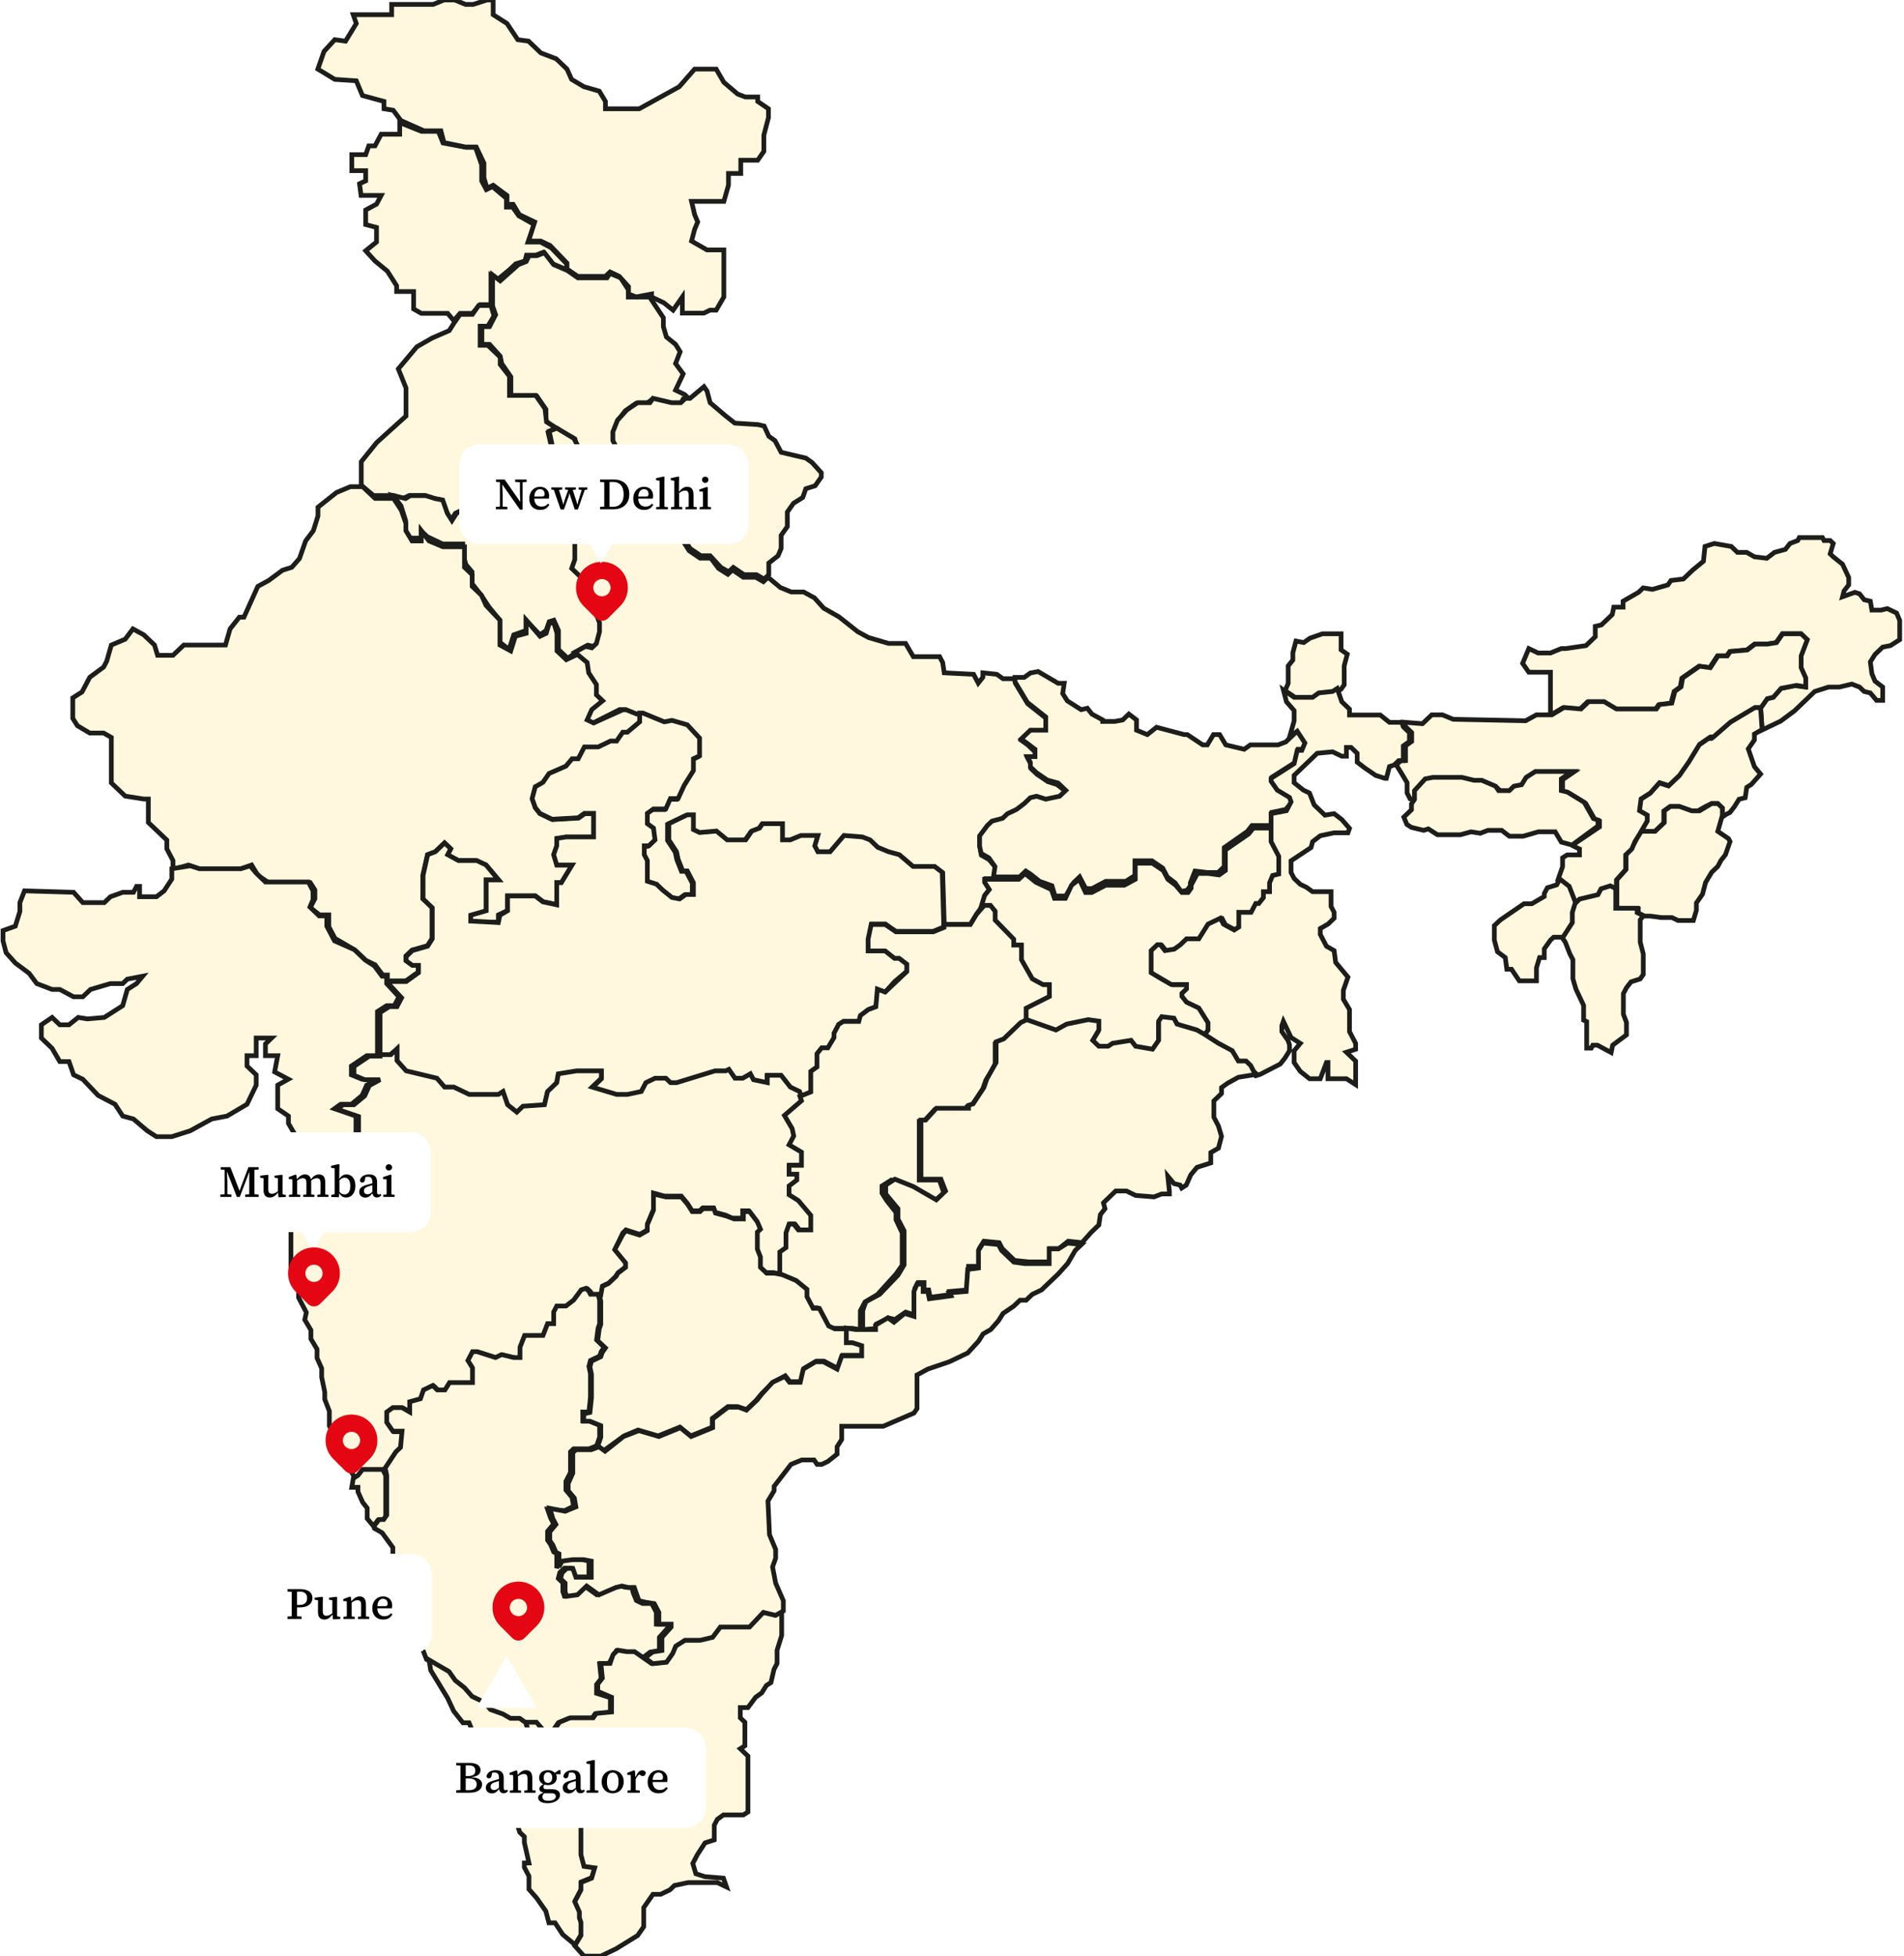 <svg width="633" height="650" viewBox="0 0 633 650" fill="none" xmlns="http://www.w3.org/2000/svg">
<path d="M132.889 44.61V40.738L140.086 43.642H145.741L147.283 47.513L154.994 48.965H158.079L160.135 54.772V60.096L161.677 62.999L163.734 62.031L168.36 65.903V68.806H170.416L172.473 71.71L177.613 74.613L175.557 80.421H179.67L183.268 82.356L188.409 87.68V89.615L183.782 87.68L180.698 83.808L178.128 84.776H175.043L174.529 86.712L171.445 87.68L169.388 89.615L165.276 93.003L163.219 91.551V101.23H159.621L157.051 104.133H152.938L150.882 106.553L148.826 104.133H140.086L137.516 102.681V96.874H131.861V94.939L128.777 90.099L124.664 86.712L121.58 83.324L125.178 80.421V75.581L121.58 74.613V69.774L125.178 67.838L126.72 64.935H120.038L119.523 61.063L121.58 60.096V56.708H116.953V51.385H121.58L122.608 48.481H124.664L126.72 44.61H132.889Z" fill="#FFF8DE" stroke="#1D1D1B" stroke-width="1.565"/>
<path d="M201.783 92.334L202.797 90.861L206.346 92.334L208.881 96.261V98.716H211.415H215.978L220.541 105.589V108.535L221.555 111.971L224.597 114.426L226.118 116.88L224.597 120.808L227.132 124.244L224.597 129.644L227.639 131.117L229.16 132.59H227.132L226.118 134.554H222.569L216.992 132.59L214.964 134.063H211.415L207.867 136.517L205.332 139.954L203.811 143.881L204.318 146.827L205.332 149.772L204.318 151.245L202.797 152.227L201.783 154.191L197.22 153.209H195.192L192.15 149.772L191.136 145.845L185.053 142.408L181.504 139.954V136.026L178.462 131.608H169.843V125.226L166.802 120.808L166.295 118.353L162.746 114.426H160.211V108.535H162.746L164.774 104.607L163.76 101.662V91.352L166.295 93.316L172.378 87.916L174.913 86.934L175.927 84.97H178.462L180.997 83.988L184.039 87.916L188.602 89.879L192.15 92.334H201.783Z" fill="#FFF8DE" stroke="#1D1D1B" stroke-width="1.565"/>
<path d="M157.058 104.472L159.112 101.535H163.218L164.244 104.961L162.191 108.387H159.625V114.75H162.191L166.298 118.665V121.112L169.377 125.027V131.39H178.103L181.183 135.795L181.696 140.2L184.776 142.157L182.21 143.626L183.236 148.03L185.289 152.435V154.393H182.21L179.13 159.287L175.537 161.245L172.97 160.266L170.404 163.203V166.139L168.351 168.097L165.784 169.076H154.492L151.412 170.544L149.872 172.991L148.332 170.054L146.793 166.139L144.226 165.65L141.146 164.671H136.014L133.96 165.65L130.881 164.671H124.208L120.102 161.245V153.414L125.234 147.052L134.987 138.242V128.943L132.421 122.58L138.58 115.239L143.713 112.302L149.359 109.855L150.899 107.408L152.952 104.472H157.058Z" fill="#FFF8DE" stroke="#1D1D1B" stroke-width="1.565"/>
<path d="M205.29 155.616L202.211 153.678V151.598L204.264 150.772L205.29 149.319L203.751 146.413V143.507L205.29 139.632L208.37 136.242L211.963 133.82H216.069L217.095 132.367L223.254 133.82H226.334L227.874 132.367H229.413L234.033 128.492L235.059 129.945L236.086 133.82L241.218 138.179L244.298 140.601L251.997 141.085L254.05 141.57L255.589 144.96L257.642 146.413L259.695 150.288L267.907 152.225L269.96 153.678L273.04 157.069V158.522L270.987 161.428L267.907 162.397L266.881 165.303L263.801 167.24L261.748 170.146V172.568V174.99L259.695 177.896V182.255L258.669 184.677L255.589 187.099V190.973L254.05 192.426L251.483 190.973H247.377L243.785 188.552L242.245 190.005L239.678 188.552L236.086 184.677H233.006L229.413 182.255L227.874 179.833L229.413 176.927L226.334 174.99L222.228 171.599L220.175 169.178L218.635 165.303L214.016 163.85V169.178L211.963 171.599H207.343L205.29 169.178L206.317 163.85V162.397L207.343 159.491V157.069L205.29 155.616Z" fill="#FFF8DE" stroke="#1D1D1B" stroke-width="1.565"/>
<path d="M182.589 143.259L185.155 142.285L190.801 145.695L192.854 149.591L195.42 153.001L197.986 152.514L201.579 153.975V156.41L199.013 158.359L197.986 160.307L194.907 163.229L193.367 164.69L192.854 168.1L190.801 170.048L189.774 172.971V176.38L191.827 178.328V185.635L190.801 188.557L193.367 190.992L195.42 192.941V198.785L197.986 201.221L200.039 206.579V209.501L199.013 213.398L197.473 214.859L195.42 214.372L192.854 215.833L188.748 218.755L185.668 215.833V209.501L184.128 206.092L182.589 206.579L181.562 209.501L179.509 210.962L174.89 206.092V209.501L170.784 210.962L169.244 215.833L166.165 213.398V206.092L162.572 201.708L160.005 197.811L156.926 193.915V190.018L154.873 187.583L153.846 183.686V180.764H147.174L142.042 178.328L139.989 176.38V178.816H136.396L134.856 176.38V172.971L133.316 168.1L130.75 164.69L134.856 165.665L136.396 164.69H141.528L144.608 165.665L147.174 166.152L148.714 170.535L150.254 172.971L151.793 170.535L154.873 169.074H166.165L169.244 168.1L170.784 166.152V163.229L173.35 160.307L175.916 161.281L179.509 159.333L182.589 154.462H185.668V152.514L183.615 148.13L182.589 143.259Z" fill="#FFF8DE" stroke="#1D1D1B" stroke-width="1.565"/>
<path d="M147.24 181.695H154.418V184.131V188.517L156.981 190.953V194.852L160.057 197.776L161.595 201.187L166.209 206.06V214.344L169.798 216.293L171.336 211.42L174.925 210.446V206.06L179.539 211.42L181.59 210.446L182.615 207.035H184.153L185.179 210.446V216.293L188.255 219.217L192.356 217.268L195.945 220.192V223.603L199.021 227.502V230.913L201.072 232.862L197.483 235.786L195.945 239.197L197.483 240.172L207.224 235.786H208.762L212.864 237.248V240.172L208.762 243.583H207.224L205.173 246.507H203.123L199.021 248.456H194.407L192.356 252.354H190.306L188.255 254.791L182.615 257.227L180.565 260.151L178.001 261.613L176.976 265.512L178.001 268.435L179.539 270.385L183.641 272.334L192.356 271.847L194.407 270.385H197.483V278.182H188.255L185.179 278.669V281.105L184.153 284.029L185.179 287.441H190.306L188.768 289.877L186.717 293.288H185.179V300.598L180.565 299.623L178.001 297.674H168.773V299.623V302.547L165.697 304.009V306.446H156.468V304.009L161.595 302.547V292.314H165.697L161.595 287.441L158.006 285.979H152.367L148.778 284.029L149.803 282.08L147.753 280.131L144.677 283.055L142.113 284.029L140.575 290.852V298.649L143.651 301.572V311.806L142.113 314.242L136.986 315.704L134.936 317.654V319.116L136.986 320.577H139.037V323.014L134.936 325.938H128.783V323.989H127.245L124.682 320.577L121.606 319.116L118.017 315.704L111.352 311.806L109.301 307.907V304.009H106.225L103.149 301.572L104.687 298.649V295.725L103.149 293.288H89.306L85.718 290.852L83.667 287.441L79.565 288.902H66.748L62.647 287.441L57.52 288.902V285.979L55.469 282.08V279.156L49.317 273.309V265.512H47.779L41.627 264.537L37.013 260.151V245.045L34.449 243.583H29.835L25.733 241.146L24.195 238.71V231.887L27.271 229.938L29.835 225.065L34.449 221.654L35.474 219.705L37.013 214.344L41.627 212.395L44.19 208.984L47.779 210.933L51.368 214.344L52.393 217.755H57.52L61.109 214.344H74.951L76.489 208.984L79.565 205.085H81.103L85.718 194.852L89.306 192.903L93.921 189.491L96.997 188.517L99.56 185.593L101.611 179.745L104.174 176.334L105.712 171.461V168.537L111.865 163.664L116.479 161.715H120.58L124.682 165.613H130.834L133.397 169.512L134.936 173.898V176.334L136.986 179.745H140.062V176.334L142.626 179.745L147.24 181.695Z" fill="#FFF8DE" stroke="#1D1D1B" stroke-width="1.565"/>
<path d="M57.121 292.105V288.681L63.243 287.703L66.304 288.681H80.079L83.141 287.703L85.181 290.149L88.243 293.084H102.528L104.058 296.019V298.953L103.038 301.399L106.099 304.334H108.65V307.758L111.201 312.649L117.834 315.584L121.405 319.008L124.466 320.965L127.017 324.389H128.548V326.835L132.629 331.237L131.099 334.172H128.548L125.486 336.128V338.574V350.803H121.915L116.813 354.227V357.161L120.385 358.629H125.486L121.915 360.585L120.385 364.009L116.813 366.944H113.242L111.201 368.412L118.344 370.857V377.705L116.813 380.151H113.242L109.671 379.173L108.65 383.086V389.934H103.038L99.467 387.488L95.895 388.467V392.38H92.324L94.365 386.51L95.895 380.151L98.446 377.705L95.895 373.303V370.857L92.324 368.412V360.585L95.858 358.609L91.304 356.183L92.324 350.803H88.243V346.889L90.283 344.933H85.181V350.803H82.12V354.227L85.181 357.161V360.585L82.12 366.944L75.488 370.857L70.386 371.836L63.243 375.749L57.121 377.705H52.019L48.958 375.749L44.366 371.836L40.795 370.857L38.244 366.944L32.632 364.009L27.53 358.629L24.469 357.161L22.938 352.759H19.877L17.326 348.357L13.755 344.933V340.531L17.326 338.085L19.877 340.531H22.938L25.999 338.085L29.061 338.574L34.673 338.085L40.795 334.172L42.325 328.791L45.387 326.835L47.427 324.389L42.325 325.367L40.795 326.835H36.713L30.081 328.791L27.53 331.237H24.469L19.877 328.791H17.326L12.224 326.835L9.673 323.411L5.082 319.987L2.02 316.563L1 312.649V309.225L5.082 307.758L6.612 302.867V299.932L8.143 296.019L24.469 296.508L27.53 299.932H30.081H34.673L36.713 297.975L40.795 296.508H44.366L45.387 294.551H46.407V297.975H52.019L54.57 296.019L57.121 292.105Z" fill="#FFF8DE" stroke="#1D1D1B" stroke-width="1.565"/>
<path d="M207.026 157.612L201.373 154.191L200.859 156.635L198.289 158.589L197.262 160.544L192.636 164.941L192.122 168.362L190.067 170.316L189.039 173.248V176.668L191.095 178.623V185.952L190.067 188.884L194.692 193.282V199.145L197.262 201.588L199.317 206.963V209.895L198.289 213.804L196.748 215.27L194.692 214.781L191.095 216.736L195.206 220.156L195.72 223.577L198.289 227.486V230.906L200.345 232.861L196.748 235.792L195.206 239.213L197.262 240.19L205.998 235.792H208.053L211.651 237.258H213.192L220.387 240.19L222.957 239.701L228.096 241.167L232.207 245.565V251.428L230.151 252.406V256.315L227.068 261.201L225.012 265.599H222.443L220.901 269.019H216.79L214.734 270.485V273.905L216.79 275.371L217.304 279.28L215.248 281.235H213.706V284.166L214.734 286.121V292.962L217.818 293.939L219.873 295.894L222.957 298.337L225.526 298.825L227.582 297.359H230.151V293.45L228.096 289.541H226.554L225.012 285.632L224.498 283.189L221.929 279.28V273.905L225.012 272.439L228.096 270.973H230.151V275.86L232.207 276.837L237.86 276.348L241.457 279.28H247.624L249.68 276.348L252.249 275.371L253.277 273.905H259.958V279.28H262.527L266.124 277.814H271.777L270.75 281.235L271.777 283.189H275.889L276.916 282.212L280.514 277.814L286.681 278.303L289.25 279.28L291.82 281.723L295.417 283.189L299.014 284.166L303.639 288.075H310.834L313.404 290.03L313.917 307.132H322.654L324.709 303.712L326.765 300.78L327.793 297.359L329.335 295.405L327.793 292.962V291.984H330.362L330.876 288.075L328.821 285.632L326.251 284.166L325.737 281.235V278.303L328.307 274.883L329.848 273.417L333.446 272.439L334.987 270.973L338.071 269.508L340.64 267.553L342.696 265.599L344.752 265.11L347.835 266.087L352.46 265.11L354.516 263.155L351.432 260.712L348.349 259.735L344.752 257.292L342.696 255.337V253.872L341.668 251.917H344.238V249.962L341.668 247.519L339.613 246.053L342.696 243.122H347.835V238.724L341.668 233.838L337.557 226.997V225.531H333.446L331.39 224.065L326.765 223.577V225.042L325.223 226.997L323.682 224.065L313.917 223.577L313.404 220.156L312.376 218.202H303.639L301.07 213.804H295.417L288.736 211.85L285.139 209.895L278.972 205.009L273.833 202.077L270.75 198.657L267.152 196.702H263.041L259.444 195.236L255.333 191.816L253.791 193.282L251.221 191.816H247.11L243.513 189.373L241.971 190.839L238.888 188.884L236.318 185.464H232.721L229.123 183.02L227.582 180.577L229.123 177.646L226.554 176.18L221.929 172.271L219.873 169.828L218.332 165.918L213.706 164.453V169.828L211.651 172.271H207.026L204.97 169.828L205.998 164.941V162.987L207.026 160.055V157.612Z" fill="#FFF8DE" stroke="#1D1D1B" stroke-width="1.565"/>
<path d="M129.423 350.685H126.87H126.359V336.465L129.423 334.504H131.977L133.509 331.562L129.423 327.149V326.168H135.041L139.126 323.226V320.774H137.083L135.041 319.303V317.832L137.083 315.871L142.19 314.4L143.722 311.948V301.651L140.658 298.709V290.863L142.19 283.999L144.743 283.018L147.807 280.076L149.85 282.037L148.829 283.999L152.403 285.96H158.531L161.595 287.431L165.681 292.334H161.595V302.632L156.489 304.103V306.064L165.681 306.554L166.191 304.103L168.745 302.632V297.728H177.937L180.49 299.69L185.086 300.67V293.315H186.618L190.193 287.431H185.086L184.065 283.999L185.086 281.057V278.605L188.15 278.115H197.342V270.269H194.278L192.235 271.74L183.554 272.23L179.469 270.269L177.937 268.308L176.915 265.366L177.937 261.443L180.49 259.972L182.533 257.03L188.15 254.578L190.193 252.126H192.235L194.278 248.204H198.874L202.959 246.242H205.002L207.045 243.3H208.577L212.662 239.868V236.926H213.683L220.833 239.868L223.386 239.377L228.493 240.849L232.578 245.262V251.146L230.535 252.126V256.049L227.471 260.953L225.429 265.366H222.875L221.343 268.798H217.258L215.215 270.269V273.701L217.258 275.172L217.769 279.095L215.726 281.057H214.194V283.999L215.215 285.96V292.825L218.279 293.805L220.322 295.767L223.386 298.219L225.939 298.709L227.982 297.238H230.535V293.315L228.493 289.392H226.961L225.429 285.47L224.918 283.018L222.365 279.095V273.701L228.493 270.759H230.535V275.663L232.578 276.644L238.195 276.153L241.77 279.095H247.898L249.941 276.153L252.494 275.172L253.516 273.701H260.154V279.095H262.708L266.282 277.624H271.9L270.878 281.057L271.9 283.018H275.985L280.581 277.624L286.709 278.115L289.262 279.095L291.816 281.547L295.39 283.018L298.965 283.999L303.561 287.921H310.71L313.264 289.883L313.774 308.025L310.2 309.496H297.944L296.412 308.516L294.369 307.045H289.773L288.752 312.439V315.871H294.369L297.433 318.323H298.965L301.518 320.284V322.736L297.433 326.168L294.369 329.6L291.816 329.11L291.305 334.504L288.752 335.485L286.198 337.446L285.688 339.407H280.581L279.049 340.388L277.517 343.33V344.801L275.474 348.233H273.432L271.9 350.195V354.608L269.857 356.079V362.944L266.282 364.415L265.772 362.944L262.708 361.473L259.644 357.55H255.048V360.002L250.452 359.021L249.43 357.06L246.877 358.531H244.324L242.281 355.589L241.259 356.079H237.685L235.131 357.06L229.003 359.021L224.918 360.002H222.875L221.343 358.531H217.769L214.705 360.002L213.173 362.944L208.577 363.924H205.002L199.895 362.453L196.831 361.473L199.895 358.531V356.079H191.725L185.597 357.06L185.086 360.002L182.022 362.944L181.001 367.357L173.851 367.847L171.809 369.809L168.745 367.357L167.213 362.944L165.681 363.924H155.978L150.871 361.473H147.807L145.254 358.531L139.637 357.06L135.041 356.079L131.977 352.647V348.724L129.423 350.685Z" fill="#FFF8DE" stroke="#1D1D1B" stroke-width="1.565"/>
<path d="M340.513 225.091H337.444V226.553L341.536 233.378L347.674 238.254V242.641H342.559L339.49 245.566L341.536 247.029L344.094 248.979V251.417H341.536L342.559 253.367V254.829L344.605 256.779L348.186 259.217L351.766 260.192L354.324 262.629L352.278 264.579L347.674 265.554L344.605 264.579L342.559 265.067L340.513 267.017L337.956 268.967L334.887 270.43L333.352 271.892L329.772 272.867L328.237 274.33L325.68 277.742V281.155L326.191 283.593L328.749 285.055L330.795 287.98L330.283 291.393H338.979L341.025 289.443L342.559 290.418L345.628 292.855L349.72 294.318L350.743 297.73H354.324L356.881 293.343L358.927 291.393L360.973 295.293H363.019L367.622 292.855H374.272L377.341 290.905V286.03H382.967L386.548 288.468L388.082 291.393L390.64 293.343L392.686 296.268L394.732 295.78L395.755 294.318V293.343L397.289 289.443L401.381 289.93H404.962L407.008 287.98V281.642L414.68 276.28L416.215 274.33H422.864V269.942L427.468 268.967L429.514 266.53L429.002 265.067L424.91 262.142L422.864 259.704V258.242L430.537 253.367L431.56 248.979H433.094L434.117 246.541L431.56 242.641L427.468 246.541L424.91 247.516H415.703L413.657 248.979L407.519 247.516L405.473 244.104H403.427L401.381 247.516H399.847L394.732 244.104H393.709L384.502 241.666L381.433 244.104L377.852 242.641V239.229L375.295 237.279L373.249 239.229L370.691 239.716H366.599V239.229L363.019 237.279L361.484 235.329L359.438 235.816L354.835 232.891L353.301 230.453L353.812 227.041H351.766L345.117 223.141L342.559 223.628L340.513 225.091Z" fill="#FFF8DE" stroke="#1D1D1B" stroke-width="1.565"/>
<path d="M93.148 399.396V392.544H96.725V388.629L100.301 387.65L103.877 390.097H109.496V383.245L110.518 379.33L114.094 380.309H117.67L119.203 377.862V371.01L112.05 368.562L114.094 367.094H117.67L121.246 364.158L122.779 360.732L126.355 358.774H121.246L117.67 357.306V354.369L122.779 350.943H126.355V350.454H129.931L131.974 348.496V352.411L135.039 355.837L145.257 358.285L147.811 361.221H150.876L155.985 363.668H165.691L167.224 362.689L168.756 367.094L171.822 369.541L173.865 367.584L181.017 367.094L182.039 362.689L185.104 359.753L185.615 356.816L191.745 355.837H199.919V358.285L196.854 361.221L205.028 363.668H208.604L213.202 362.689L214.734 359.753L217.799 358.285H221.375L222.908 359.753H224.952L237.723 355.837H241.299L242.321 355.348L244.364 358.285H246.919L249.473 356.816L250.495 358.774L255.093 359.753V357.306H259.69L262.756 361.221L265.821 362.689L266.842 365.626L261.223 370.52L263.777 374.436L264.288 377.372L262.756 380.309L266.842 382.756V387.161H262.756V390.097H265.31V392.055L262.756 394.012V396.949L265.821 398.907L269.908 403.801V408.695H265.821L264.288 406.737H262.756L261.734 409.674V414.568L259.69 416.037V423.378L257.136 422.888H254.582L252.538 420.931V417.505L251.516 415.058V409.185L252.538 408.206L251.516 405.759L248.962 402.333H246.919V404.78H243.343L241.299 403.801L237.723 402.822L237.212 401.354H233.636L232.614 402.333H230.06L228.528 399.886L226.484 397.438H220.865L217.289 396.46V401.843L215.245 406.737V408.695L212.691 410.163L208.093 408.695L207.071 409.674L204.517 415.058L208.093 419.462V420.931L205.539 422.888L204.517 424.357L202.473 426.314L200.43 427.293L199.919 430.23H196.854L196.343 429.251L195.321 428.272L193.789 428.762L191.234 432.188L188.68 434.145H185.615L184.593 436.103V440.018H182.55L181.017 443.934H174.887L173.354 447.849V451.275H171.311L167.224 450.296L165.18 451.275L159.05 449.317H157.517L155.985 452.254L157.517 454.701V459.595H149.854L148.322 462.042H145.767L144.235 460.574L141.17 462.042L140.148 464.979L136.572 465.958V469.384L134.018 467.915H130.952L128.909 469.384V472.81L130.952 475.746H134.018L133.507 481.13L131.974 482.598L127.887 488.471H121.246L119.713 490.429L118.181 491.408L116.137 487.982L113.072 484.066V479.172L111.029 477.214L109.496 473.788V468.894L107.964 464.979V462.532L106.942 457.638V454.701L105.409 451.275V448.338L103.366 444.913V441.976L101.322 438.55L101.833 436.103L99.279 431.209V425.336L96.725 423.378V405.759L93.148 399.396Z" fill="#FFF8DE" stroke="#1D1D1B" stroke-width="1.565"/>
<path d="M119.004 490.257L117.466 491.246L116.953 494.216H119.004V495.7L120.543 499.164L122.082 501.143V504.607L124.133 507.082L125.671 505.102H127.21L128.236 504.112V490.257L127.21 488.277H120.543L119.004 490.257Z" fill="#FFF8DE" stroke="#1D1D1B" stroke-width="1.565"/>
<path d="M124.492 507.868V506.89L126.02 504.932H127.548L128.566 503.464V490.251L128.057 487.804L131.622 482.421L133.15 480.953L133.659 475.57H130.604L128.566 472.634V469.208L130.604 467.74H133.659L136.206 469.208V465.783L139.771 464.804L140.789 461.868L143.845 460.4L145.373 461.868H147.919L149.447 459.421H157.086V454.527L155.558 452.081L157.086 449.144H158.614L164.725 451.102L166.762 450.123L170.837 451.102H172.874V447.676L174.402 443.761H180.513L182.041 439.846H184.078V435.931L185.096 433.974H188.152L190.699 432.016L193.245 428.591L194.773 428.102L195.791 429.08L196.301 430.059H198.847L199.356 432.016V439.846L198.847 441.314L198.338 445.229L200.884 447.676L199.866 449.144L199.356 450.612L196.301 452.081L195.791 454.038L196.301 456.485V464.315L195.791 469.208H193.754V472.145H195.791L199.356 473.613V477.528L198.338 480.464L195.791 481.443H190.699L189.68 482.421V489.272L188.152 492.209V495.145L190.189 497.592L190.699 500.528L187.643 501.996L182.041 501.507L183.059 504.443L184.078 506.4L182.041 508.847V511.783L183.059 513.251L184.078 515.698L185.096 516.188V521.081L186.115 518.634L189.68 518.145H192.736L195.791 518.634V524.017H190.699L189.68 521.081H187.643L186.115 522.549L185.606 524.507L187.134 525.975V528.911L187.643 530.379L191.208 529.89L194.263 526.954L198.338 529.89L203.94 527.443L205.977 526.954L208.014 527.443H210.051L210.56 529.4L211.579 531.847L213.616 532.826H216.672L218.2 535.762V539.677H222.274V540.656L219.218 544.081V548.486L216.163 548.975L213.616 550.933L210.56 548.975H208.014L204.958 548.486L203.94 549.954L202.412 552.89H199.356L199.866 557.784L198.338 559.741V562.677L202.921 564.145V566.592V569.039L197.828 569.528L196.81 570.997H189.171L185.606 572.465L183.569 575.401H180.513L177.967 572.465H174.402L172.364 570.997H169.309L166.762 569.528L162.179 568.06L160.651 565.614L156.577 563.656L154.03 560.72L150.975 558.273L148.938 555.337L141.808 551.422L140.28 547.507H139.261V540.166L138.243 536.741V532.826L136.715 529.89V528.422L133.659 525.975V519.613L130.604 518.145V514.23L127.039 509.336L124.492 507.868Z" fill="#FFF8DE" stroke="#1D1D1B" stroke-width="1.565"/>
<path d="M143.167 554.984L142.656 551.586L149.296 555.469L151.339 558.381L154.403 560.808L156.957 563.72L161.043 565.662L163.085 568.089L167.171 569.545L169.725 571.001H172.789L174.832 572.457L175.854 575.855L172.789 577.796L174.322 581.679H177.386L178.407 585.077L181.472 585.562L183.004 588.96L182.493 592.357L184.536 596.726V600.123L186.068 603.035L188.622 604.492L191.176 603.035H192.708L193.219 606.433V616.14L194.24 620.023L197.815 620.509L196.794 623.906L193.219 625.363V627.789L191.176 631.672L192.708 635.07V637.011L193.219 638.953V642.836L191.176 646.234L187.09 642.836L184.536 638.953H182.493L181.472 635.07L178.407 630.702L175.854 627.789V623.421L174.322 620.509V619.053H175.854L174.322 612.257V610.316L172.789 608.86L171.257 604.006L168.704 600.123V598.667L167.171 594.299L164.107 592.357L163.085 588.474V585.562L158.489 578.767L155.935 572.457H153.892L150.828 568.574L148.785 564.206L143.167 554.984Z" fill="#FFF8DE" stroke="#1D1D1B" stroke-width="1.565"/>
<path d="M430.854 231.917L427.234 229.495L428.269 227.073V221.261L429.82 219.324V216.902L430.854 213.027L433.44 213.512L435.508 212.059L439.645 210.605H445.851V215.933L447.919 217.386L446.885 221.261V227.558L445.851 229.011L444.299 229.979L439.128 230.464L437.06 231.917H430.854Z" fill="#FFF8DE" stroke="#1D1D1B" stroke-width="1.565"/>
<path d="M515.459 223.383V237.645L519.569 235.186L525.221 235.678L527.789 233.219H532.927L537.037 235.678H550.396L551.423 234.202L555.533 233.711L556.561 229.776L558.616 228.301L559.13 225.35L564.781 221.416L568.378 221.907L570.947 217.973H574.029L575.057 216.498L580.708 216.006L583.277 214.039H587.387L590.47 213.547L592.525 210.596H598.69L600.746 212.563L598.69 217.973V221.907L600.232 225.35V228.301L596.635 227.809L592.011 228.793L589.442 231.743L587.387 232.235L585.332 235.186L585.846 242.563L592.011 239.612L596.635 236.17L603.314 229.776L607.938 228.301H611.535L615.645 227.317L618.214 228.301L619.755 229.776L621.81 230.268L623.865 232.727H625.921V228.301L623.352 226.334L622.324 223.875L621.81 219.94L623.352 217.481L625.921 215.022L628.489 214.53L631.572 212.563V206.17L630.544 203.711L627.462 202.235L625.407 202.727H622.324L621.81 199.776L619.755 199.285L618.214 197.317L616.673 196.826L612.562 198.301L613.076 196.334L614.617 194.367V191.908L612.562 187.481L609.48 185.022L608.452 184.039L609.48 180.596L608.452 179.613H606.397L605.883 178.629H598.177L597.663 179.613L595.094 180.596L593.553 182.563L589.956 183.547L587.387 185.514L583.277 185.022L580.708 183.547H577.626L575.571 181.58L569.919 180.596L566.836 181.58L566.323 186.498L562.726 189.449L559.644 192.399L555.533 192.891L554.506 194.367L549.368 195.842L546.285 195.35L544.744 196.826L539.606 199.776V201.744H536.524L536.01 204.203L532.413 207.645L530.358 208.137V211.58L527.276 214.53L520.597 215.514H519.055L515.459 216.989H511.349L508.266 215.514L506.211 220.432L508.266 223.383H515.459Z" fill="#FFF8DE" stroke="#1D1D1B" stroke-width="1.565"/>
<path d="M583.269 235.047H585.312L585.822 242.434L583.269 243.912V245.882L581.226 248.837L583.269 254.746L585.312 257.209L582.247 260.656L580.715 261.641L580.204 265.089L578.161 265.581L576.629 268.044L575.097 270.014L574.075 270.506L572.543 271.491V268.536L571.011 267.059H568.968L566.925 268.044L564.372 269.521H562.329L558.243 268.044H555.178L553.136 269.521V273.461L550.071 276.416H545.475L547.518 272.969V270.999L544.453 269.521L545.475 265.581L548.539 263.611L551.603 260.164L554.668 261.149L558.243 257.701L560.286 254.254L561.307 252.284L564.372 247.852L567.947 245.389H568.968L575.097 239.972L583.269 235.047Z" fill="#FFF8DE" stroke="#1D1D1B" stroke-width="1.565"/>
<path d="M544.67 277.213L545.686 276.241H550.26L553.31 273.327V269.441L555.342 267.983H558.392L562.458 269.441H564.999L569.064 267.012H571.097L572.622 268.469V270.898L571.097 276.241L574.655 278.67L575.163 279.642L573.638 284.014L572.114 285.957L571.097 287.9L569.064 289.843L567.031 293.244L566.015 297.13L563.982 300.044V302.473L562.966 305.874H557.884L555.851 304.902H552.293L548.736 304.416H546.703L544.67 303.445V301.987H537.555V292.272L540.604 288.872V284.014L542.129 282.071L543.653 279.642L544.67 277.213Z" fill="#FFF8DE" stroke="#1D1D1B" stroke-width="1.565"/>
<path d="M535.132 293.965L537.166 294.944V301.794H544.286V303.262L546.32 304.241L545.303 305.709V313.049L546.32 316.964V323.815L545.303 325.283L542.252 326.262L540.726 328.219L539.709 330.177V337.027L540.726 339.739V343.878L536.149 347.304L535.64 349.751L531.064 347.304H529.538L529.029 348.282H527.504V343.389V339.474L526.487 338.985V334.091L523.944 328.709L522.927 325.283V318.922L521.91 316.964L520.384 313.049L519.367 311.581L522.418 306.688V303.262L523.436 300.326L525.47 298.369L530.555 296.901L532.081 294.944L535.132 293.965Z" fill="#FFF8DE" stroke="#1D1D1B" stroke-width="1.565"/>
<path d="M327.337 297.544L326.305 300.95H328.887L330.436 302.41V305.816L336.632 312.142V314.088H339.214V318.954L340.763 321.874L342.829 325.28L346.444 327.226H348.509V331.119L344.378 333.065L340.763 335.012V339.391L341.796 339.878L350.575 342.797L354.189 340.851L361.419 339.391L365.033 339.878V342.797L362.968 346.204L365.033 348.15H367.615L369.681 347.177L375.878 346.204L377.427 348.15L383.107 349.123L385.172 346.204V339.878L386.205 338.418H389.82L391.885 340.851L398.082 342.797L400.664 344.257L402.213 342.311V339.878L399.115 335.012L394.984 333.065L393.435 331.119V330.146L394.984 329.173V327.226H389.82L386.205 325.28L383.107 323.333V316.034L385.172 314.088H386.205L387.754 316.034L390.853 315.548L392.918 314.088L394.984 312.142H399.115L400.664 309.709L402.213 307.276L406.344 305.329L407.377 307.276L410.992 309.222L412.541 308.249V303.383H416.672L418.221 300.463H419.254L420.803 298.517V296.571H422.868V293.164L423.901 291.218L425.967 290.731V284.892L423.385 280.026V275.16H416.672L415.123 277.107L407.377 282.459V289.272L405.311 290.731L401.697 290.245H398.082L396.017 294.138V295.111L394.984 296.571H392.918L390.853 294.138L388.271 292.191L386.722 289.272L383.107 286.839H377.427V292.191L373.812 294.138H367.615L362.968 296.571H360.902L358.837 292.191L356.255 294.138L354.189 298.517H350.575L349.542 295.597L344.378 293.164L340.763 290.245L338.698 292.191H327.337V293.164L328.887 295.597L327.337 297.544Z" fill="#FFF8DE" stroke="#1D1D1B" stroke-width="1.565"/>
<path d="M510.782 237.544H515.9L519.994 235.095L525.624 235.585L528.183 233.136H533.3L537.395 235.585H550.701L551.724 234.116L555.818 233.626L556.842 229.708L558.889 228.238L559.401 225.299L565.03 221.381L568.613 221.871L571.172 217.952H574.242L575.266 216.483L580.895 215.993L583.454 214.034H587.548L590.619 213.544L592.666 210.605H598.807L600.855 212.565L598.807 217.952V221.871L600.343 225.299V228.238L597.272 227.748L592.154 228.728L589.596 231.667L587.548 232.157L585.501 235.095H583.454L575.266 239.993L569.636 244.891H568.613L565.03 247.34L561.448 253.218L558.377 257.626L554.795 261.055L551.724 260.075L548.654 263.504L545.583 265.463L545.071 269.381L547.63 270.851V272.81L545.071 277.218L543.536 279.667L542.512 282.116L540.465 284.075V288.973L537.395 292.402V295.341L535.347 294.361L532.277 295.341L531.253 297.3L525.112 298.769L523.577 300.239L521.53 294.851L517.947 292.402L519.483 287.994V285.055L521.018 284.075H523.065H525.112V282.116L523.065 281.137V280.647L531.765 274.769V272.81L530.23 272.32L527.159 266.932L521.53 263.504L519.483 263.014V259.096L523.065 256.647H510.782L507.712 258.606L506.176 261.055L503.618 261.545L502.082 263.014H499.012L497.476 261.545L492.87 259.585H490.311L486.217 258.606H476.494L473.935 259.096L472.911 260.075L470.352 263.014V265.953L468.817 265.463L467.793 263.504V260.075L465.746 256.647L464.211 254.198L465.746 252.728H467.282V247.83L469.329 246.361V243.422L467.282 241.463L466.77 239.993L472.911 240.483L475.982 237.544H479.564L483.147 239.014L507.2 239.504L510.782 237.544Z" fill="#FFF8DE" stroke="#1D1D1B" stroke-width="1.565"/>
<path d="M469.253 267.115L470.269 265.649V262.715L473.828 258.804L476.37 258.315H486.028L490.095 259.293H492.637L497.212 261.248L498.229 262.715H501.787L503.312 261.248L505.854 260.76L507.379 258.315L510.429 256.359H522.63L519.071 258.804V262.715L521.105 263.204L526.697 266.626L529.747 272.004L531.272 272.493V274.449L522.63 280.805L519.071 279.827L517.038 276.405H511.446L506.363 277.871H501.787L499.246 275.916H494.67L492.129 276.894L489.079 276.405L485.52 277.382H477.895L474.845 275.427L473.32 275.916L469.253 274.938L467.728 273.96L466.711 271.516L469.253 269.071V267.115Z" fill="#FFF8DE" stroke="#1D1D1B" stroke-width="1.565"/>
<path d="M212.53 36.145H201.282V33.702L199.237 30.283L194.124 28.817L190.034 26.375L188.5 22.955L184.921 19.536L179.808 17.582L175.718 13.674L172.139 13.185L168.56 7.812L163.958 4.881V-0.004L161.913 -0.004L157.312 1.462H154.755L151.176 -0.004L147.597 -0.004L144.018 1.462H130.214V4.881H117.431L118.454 7.812L114.875 13.674L111.296 13.185L107.717 17.093L105.672 22.955L111.296 26.375L118.454 26.863L120.499 31.748L127.657 33.702V36.145L130.725 36.633L133.281 40.053L140.951 43.472H146.575L147.597 47.38L154.755 48.846H158.334L160.891 54.219V59.104L161.913 62.524L163.958 61.547L168.56 64.966V67.897H170.605L172.65 71.317L177.763 73.759L175.718 80.109H179.808L182.876 81.575L188.5 87.437V89.391L192.079 91.833H198.214H201.282L202.816 90.368L205.884 91.833L208.951 95.253V97.695L211.508 98.672L216.621 97.695V98.672L220.711 100.626L223.779 103.069L226.846 98.672V104.046H234.004L236.05 103.069H238.095L240.651 98.672V83.04H235.027L229.914 80.109L230.937 76.201L231.959 73.759L230.937 71.317L229.914 66.92H240.651L242.185 61.547V57.639H246.275V56.173V53.242H251.899L253.945 50.311V44.938L255.478 39.076V36.145L251.899 33.702V32.237H247.809L245.253 31.26L240.651 27.352L238.095 22.955H230.937L225.824 28.817L212.53 36.145Z" fill="#FFF8DE" stroke="#1D1D1B" stroke-width="1.565"/>
<path d="M427.692 233.185L426.669 229.271L430.247 231.717H436.381L438.426 230.249L443.026 229.76L444.559 228.781L446.093 233.185L448.649 235.632V237.589H458.872L461.938 240.036H466.028L466.539 241.504L468.583 243.461V246.397L466.539 247.865V252.758H465.005L463.472 254.226L461.938 254.716L460.916 258.63H460.405L457.338 257.652L453.76 255.205L451.204 253.248V250.312L449.16 248.354H447.626V251.29H446.093L443.026 249.822L437.915 250.312L430.247 257.652V260.098L433.314 262.545L435.359 263.524L436.892 267.438L440.47 270.863L443.537 270.374L446.093 272.331L448.649 275.267L448.137 276.735H443.537L438.937 277.714L436.381 279.671L435.87 281.629L429.225 286.033V289.947L430.247 291.905L432.292 293.862L434.337 294.84L436.381 296.308H442.515V301.202L443.537 303.159V305.116L441.493 307.074L438.937 308.542V310.499L440.47 313.435L440.981 314.414L443.537 315.882L444.048 319.796L448.137 324.689L446.604 329.093V332.029L448.649 335.455V342.795L450.693 346.709V348.667L447.626 349.645L450.693 352.581V360.41L447.626 358.453H441.493V353.071H440.981L438.937 358.453H435.359L432.292 356.006L430.247 353.071V349.156L432.292 346.709L429.225 344.752L426.669 339.369L426.158 340.837V342.795L428.203 345.731L428.714 347.199V349.156L427.181 351.603L425.647 353.56L419.002 356.985L417.469 357.474L416.447 356.496L415.424 354.538L414.402 353.56H411.335L408.779 349.645L404.179 347.199L400.09 344.263L401.623 342.305V339.859L398.556 334.965L394.467 333.008L392.934 331.051V330.072L394.467 328.604V327.136H389.356L382.711 323.222V315.882L384.756 313.924H385.778L387.311 315.882L390.378 315.392L392.423 313.924L394.467 311.967H398.556L401.623 307.074L405.712 305.116L406.735 307.074L410.313 309.031L411.846 308.052V303.159H415.935L417.469 300.223H418.491L420.025 298.266V296.308H422.069V293.373L423.091 290.926L425.136 290.437V284.565L422.58 279.671V270.374L427.692 269.395L429.225 266.459L428.714 264.992L424.625 262.545L422.58 259.609V258.63L430.247 253.737L431.27 249.333H432.803L433.825 246.886L431.27 242.972L428.714 244.929L430.247 239.546V236.121L427.692 233.185Z" fill="#FFF8DE" stroke="#1D1D1B" stroke-width="1.565"/>
<path d="M263.878 425.303L259.242 423.351V416.031L261.303 414.567V409.687L262.333 406.759H263.878L265.424 408.711H269.545V408.223V403.831L265.424 398.951L262.333 396.999V394.071L264.909 392.119V390.167H262.333V387.239H266.454V382.847L262.333 380.407L263.878 377.479L263.363 375.039L260.788 370.647L266.454 365.767L265.939 364.303L269.545 362.839V356.007L271.605 354.543V350.151L273.151 348.199H275.211L277.272 344.783V343.319L278.817 340.391L280.363 339.415H285.514L286.029 337.463L288.605 335.511L291.18 334.535L291.696 328.679L294.271 329.655L297.362 326.727L301.483 322.823V320.383L298.907 318.431H297.362L294.271 315.991H288.605V312.087L289.635 307.207H294.271L297.877 309.647H310.24L313.846 308.183V307.207H322.604L324.664 303.791L327.24 300.863H329.3L330.846 302.815V305.743L337.027 312.087V314.039H339.603V318.919L343.209 325.263L346.815 327.215H348.875V331.119L341.148 335.023V339.415L339.088 340.391L333.421 345.759L330.846 346.735V353.567L329.3 356.495L327.755 358.935L326.725 361.863L323.119 367.231L321.573 367.719V368.695H310.756L307.15 372.599H305.604V392.119H312.301L313.846 396.511L310.756 398.951L302.513 394.071L296.332 392.119L293.241 394.071V396.511L294.786 398.951L297.877 402.855V405.295L299.938 409.687V420.423L297.877 423.351L291.696 430.183L287.575 432.623L286.029 435.551V441.895L283.453 441.407H276.242L274.696 440.431L273.151 437.015L271.605 434.575H269.545L267.484 430.671V428.231L266.454 427.255L263.878 425.303Z" fill="#FFF8DE" stroke="#1D1D1B" stroke-width="1.565"/>
<path d="M291.408 441.403L286.82 441.893V435.513L287.84 432.568L292.427 430.114L298.544 423.734L300.583 420.298V409.01L298.544 405.083V401.648L294.466 396.74V393.795L297.525 391.832L303.642 394.286L311.288 398.703L314.346 395.758L312.817 391.832H306.19V372.2H307.72L311.288 368.273H321.992V367.292L323.521 366.801L327.09 361.402L328.109 358.457L331.167 353.059V346.187L333.716 345.206L339.323 339.807L341.362 338.825L351.047 342.261L354.615 340.298L361.752 338.825L365.32 339.316V342.261L363.281 345.697L365.32 347.66H368.378L369.907 346.678L376.024 345.697L377.553 347.66L383.161 348.641L385.2 345.697V339.316L386.219 337.844L390.297 338.335L391.316 340.298L397.943 342.261L400.492 343.733L405.079 346.678L409.667 349.132L411.706 352.568H414.255L415.784 354.04L416.803 356.003L417.823 356.985L411.706 357.967L408.138 359.93L406.099 361.402V363.365L403.55 365.819V371.218L405.079 374.163L406.099 377.599L405.079 381.525L402.531 382.997V386.433L397.943 387.905L395.904 390.359L394.375 393.795L392.846 394.777L392.336 393.795L390.297 393.304L388.258 390.85L388.768 395.758V396.74H386.219L383.67 397.721L377.553 397.231L374.495 395.758H370.927L366.849 399.685L367.359 401.648L365.83 403.611L365.32 407.047L362.771 409.501L359.713 412.936L355.125 412.445L352.067 414.899H349.008V419.317H341.872L337.284 418.826L333.206 414.899L332.187 412.936L327.09 412.445L325.56 414.899V420.789H321.992L321.482 428.642L315.875 429.133L316.385 430.114L309.249 431.096L308.739 428.642H307.21V426.188H305.171L304.151 428.151V436.985L301.093 436.004L297.525 438.458L295.486 437.967L291.408 439.93V441.403Z" fill="#FFF8DE" stroke="#1D1D1B" stroke-width="1.565"/>
<path d="M281.676 445.964V441.58H277.553L275.492 440.606L273.945 437.683L272.399 434.761H270.338L268.276 430.864V428.428L264.669 425.506L260.03 423.557L257.453 423.07H254.877L252.815 421.121V417.712L251.784 415.051V409.431L252.815 408.456L251.784 406.021L249.207 402.611H247.146V405.047H244.054L241.477 404.072L237.869 403.098L237.354 401.637H233.746L232.716 402.611H230.139L228.593 400.175L226.531 397.74H221.377L217.254 396.766V402.124L215.193 406.995V408.944L212.616 410.405L207.978 408.944L206.947 410.405L204.37 415.276L207.978 419.66V421.121L205.401 423.07L204.885 424.044L202.308 426.48L200.247 427.454L199.732 430.377H199.216L199.732 432.325V440.119L199.216 441.58L198.701 445.477L201.278 447.913L200.247 449.374L199.732 450.836L196.639 452.297L196.124 454.245L196.639 456.681V464.475L196.124 469.346L194.062 469.833V472.269H196.124L199.732 473.73V477.627L198.701 480.55L200.762 482.011L207.462 477.14L212.101 475.192L218.8 477.14L226.016 474.217L229.623 477.14L236.838 474.217V471.295L241.992 467.398H245.084L248.177 468.372L251.269 465.449L253.33 463.014L257.453 459.117L261.061 457.168L262.607 459.117H266.215L267.246 454.733L271.369 452.297H273.945L278.584 454.733L280.13 450.349H286.83V446.939L283.737 445.964H281.676Z" fill="#FFF8DE" stroke="#1D1D1B" stroke-width="1.565"/>
<path d="M257.328 536.619L259.876 534.664V543.461L258.347 548.348V552.746L257.328 554.701L256.309 559.099L254.781 560.076L253.252 562.52L251.214 563.986L248.667 567.407H246.119V570.828L247.648 572.294V580.113L246.119 581.09L248.667 583.534V602.104L247.138 603.081H240.515L238.477 604.548L237.458 606.502V611.389L234.401 612.367L231.853 616.276L230.324 619.208L231.343 622.629L234.401 623.607L240.515 624.095L241.534 627.028L238.477 625.562H228.796L224.21 626.539L222.682 628.005L219.625 629.471H217.077L214.02 633.869V640.222L211.982 643.155L204.849 647.553L202.811 648.53L199.754 649.996H194.149L191.092 646.575L193.13 643.155V638.756L192.621 637.29V635.335L191.092 631.915L193.13 628.005V625.562L196.697 624.095L197.716 620.675L194.149 620.186L193.13 616.276V606.502L192.621 603.081H191.092L188.545 604.548L185.997 603.081L184.469 600.149V596.728L182.431 592.33L182.94 588.909L181.412 585.488L178.355 585L177.336 581.579L174.279 581.09L172.75 577.669L175.807 575.715L174.788 572.294H178.355L180.902 575.226H183.959L185.997 572.294L189.564 570.828H197.206L198.225 569.361L203.321 568.873V563.986L198.735 562.031V559.588L200.263 557.633L199.754 552.746H202.811L203.83 549.814L205.359 548.348L208.416 548.836H210.963L216.568 552.746L221.153 552.257L222.682 549.814L224.21 546.881L227.267 544.927H232.363L236.439 543.949L238.986 540.528H248.667L253.252 535.641L257.328 536.619Z" fill="#FFF8DE" stroke="#1D1D1B" stroke-width="1.565"/>
<path d="M357.489 415.494L359.533 413.546L354.935 413.059L351.87 415.007H348.804V419.877H340.631L337.055 419.39L332.968 415.494L331.946 413.546L326.837 413.059L325.305 415.494V421.338L321.729 421.825L321.218 429.131L315.598 429.618L316.109 430.592L308.957 431.566L308.446 429.131H306.914V426.695H304.87L303.848 429.131V437.41L300.783 436.436L297.207 439.358L295.164 437.897L291.077 440.332V441.793H286.99H284.436L281.37 441.306V446.177H283.414L286.479 447.151V450.56H279.838L278.305 454.943L273.707 452.508H271.153L267.066 454.943L266.044 459.326H262.468L260.936 457.378L256.849 459.326L253.273 463.223L251.74 465.171L248.164 468.58L245.61 467.606H242.034L236.925 471.502V474.424L229.773 477.347L226.197 474.424L219.045 477.347L212.404 475.398L207.295 477.347L201.165 482.217L199.121 480.756L196.567 481.73H191.458L190.436 482.704V489.522L188.904 492.932V495.367L190.947 497.802L191.458 500.724L187.882 502.185L182.773 501.211L183.795 504.62L184.817 506.568L182.773 509.004V511.926L183.795 513.387L184.817 515.822L185.839 516.309V520.692L186.86 518.744L190.436 518.257H194.012L196.567 518.744V524.101H191.458L190.436 521.179H188.393L186.86 522.64L186.349 524.588L187.882 526.05V528.972L188.393 530.433L191.969 529.946L195.034 527.024L199.121 529.946L204.741 527.511L206.784 527.024L208.828 527.511H210.871L212.404 531.894L214.447 532.381L217.512 532.868L219.045 535.79V539.686H223.132V540.66L220.067 544.07V548.453L217.001 548.94L214.447 550.888L217.001 552.836L221.599 552.349L223.643 549.427L224.664 546.992L227.73 545.044H232.838L236.925 544.07L239.479 540.66H249.186L253.784 535.79L257.871 536.764L260.425 535.303V531.894L257.871 526.05L256.849 520.692L257.871 517.77V514.848L255.827 509.978L255.316 498.776L257.36 495.367V493.906L262.979 486.6L266.555 485.139H270.642L271.664 486.6H273.196L275.24 485.626L278.305 483.191V480.756L279.838 478.321V473.937H293.631L303.848 469.554L304.87 468.093V456.891L308.446 454.943L315.598 452.508L321.729 449.586L325.305 445.69L326.837 443.254L329.392 441.793L331.946 438.871L333.479 436.436L337.055 434.001L339.098 432.053H341.141L343.185 430.105L346.25 428.644L351.87 423.286L354.935 419.877L357.489 415.494Z" fill="#FFF8DE" stroke="#1D1D1B" stroke-width="1.565"/>
<path d="M517.545 294.024L518.582 292.09L521.692 294.508L523.765 299.826L522.728 303.211V306.596L519.619 311.431H516.509L515.472 312.398L513.399 315.3V318.201H511.844L510.807 321.586V325.937H505.106L502.514 322.069H500.959L500.441 318.201L497.849 316.267L496.812 312.398V307.563L498.886 305.629L506.661 300.31H509.252L513.399 297.892V296.925L514.435 294.991L517.545 294.024Z" fill="#FFF8DE" stroke="#1D1D1B" stroke-width="1.565"/>
<mask id="mask0_4341_2409" style="mask-type:alpha" maskUnits="userSpaceOnUse" x="153" y="515" width="38" height="39">
<rect x="153.203" y="515.973" width="37.552" height="37.552" fill="#D9D9D9"/>
</mask>
<g mask="url(#mask0_4341_2409)">
</g>
<g clip-path="url(#clip0_4341_2409)">
<path d="M178.442 528.07C180.024 529.652 180.929 531.787 180.965 534.023C181.001 536.26 180.166 538.423 178.637 540.055L178.442 540.256L174.38 544.316C173.865 544.832 173.173 545.131 172.445 545.155C171.717 545.179 171.007 544.926 170.458 544.446L170.321 544.316L166.258 540.255C164.642 538.639 163.734 536.448 163.734 534.163C163.734 531.878 164.642 529.686 166.258 528.07C167.874 526.455 170.065 525.547 172.35 525.547C174.635 525.547 176.826 526.455 178.442 528.07ZM172.35 531.291C171.973 531.291 171.599 531.365 171.251 531.509C170.903 531.654 170.586 531.865 170.319 532.132C170.053 532.398 169.841 532.715 169.697 533.063C169.552 533.412 169.478 533.785 169.478 534.163C169.478 534.54 169.552 534.913 169.697 535.262C169.841 535.61 170.053 535.927 170.319 536.193C170.586 536.46 170.903 536.671 171.251 536.816C171.599 536.96 171.973 537.034 172.35 537.034C173.112 537.034 173.842 536.732 174.381 536.193C174.919 535.655 175.222 534.924 175.222 534.163C175.222 533.401 174.919 532.67 174.381 532.132C173.842 531.593 173.112 531.291 172.35 531.291Z" fill="#E40613"/>
</g>
<mask id="mask1_4341_2409" style="mask-type:alpha" maskUnits="userSpaceOnUse" x="180" y="177" width="39" height="38">
<rect x="180.969" y="177.098" width="37.552" height="37.552" fill="#D9D9D9"/>
</mask>
<g mask="url(#mask1_4341_2409)">
</g>
<g clip-path="url(#clip1_4341_2409)">
<path d="M206.208 189.195C207.79 190.777 208.694 192.912 208.73 195.148C208.767 197.385 207.932 199.548 206.402 201.18L206.208 201.381L202.146 205.441C201.631 205.957 200.939 206.256 200.211 206.28C199.482 206.304 198.772 206.051 198.224 205.571L198.086 205.441L194.023 201.38C192.408 199.764 191.5 197.573 191.5 195.288C191.5 193.003 192.408 190.811 194.023 189.195C195.639 187.58 197.831 186.672 200.116 186.672C202.401 186.672 204.592 187.58 206.208 189.195ZM200.116 192.416C199.738 192.416 199.365 192.49 199.017 192.634C198.668 192.779 198.352 192.99 198.085 193.257C197.818 193.523 197.607 193.84 197.462 194.188C197.318 194.537 197.244 194.91 197.244 195.288C197.244 195.665 197.318 196.038 197.462 196.387C197.607 196.735 197.818 197.052 198.085 197.318C198.352 197.585 198.668 197.796 199.017 197.941C199.365 198.085 199.738 198.159 200.116 198.159C200.877 198.159 201.608 197.857 202.146 197.318C202.685 196.78 202.987 196.049 202.987 195.288C202.987 194.526 202.685 193.795 202.146 193.257C201.608 192.718 200.877 192.416 200.116 192.416Z" fill="#E40613"/>
</g>
<g filter="url(#filter0_d_4341_2409)">
<rect x="61.219" y="365.414" width="82.097" height="33.198" rx="6.599" fill="white" shape-rendering="crispEdges"/>
<path d="M73.256 387.012V386.21L74.904 386.091H75.334L76.923 386.21V387.012H73.256ZM73.374 377.91V377.108H75.275V378.029H75.067L73.374 377.91ZM74.666 387.012V377.108H75.364L75.587 381.785V387.012H74.666ZM78.749 387.012L75.26 378.088H74.933V377.108H76.582L79.759 385.289H79.536L80.13 383.626L82.595 377.108H83.426V378.088H83.04L82.446 379.84L79.714 387.012H78.749ZM81.511 387.012V386.21L83.293 386.091H84.109L85.995 386.21V387.012H81.511ZM82.847 387.012C82.857 386.477 82.862 385.943 82.862 385.408C82.872 384.874 82.877 384.339 82.877 383.805C82.877 383.27 82.877 382.741 82.877 382.216V377.108H84.614C84.614 377.613 84.609 378.123 84.599 378.638C84.599 379.142 84.599 379.647 84.599 380.152C84.599 380.657 84.599 381.172 84.599 381.696V382.424C84.599 382.929 84.599 383.438 84.599 383.953C84.599 384.468 84.599 384.978 84.599 385.482C84.609 385.987 84.614 386.497 84.614 387.012H82.847ZM83.901 378.029V377.108H85.98V377.91L84.109 378.029H83.901ZM89.711 387.205C89.038 387.205 88.514 386.997 88.137 386.581C87.771 386.165 87.593 385.507 87.603 384.606L87.633 380.419L88.093 380.924L86.489 380.597V379.959L88.85 379.662L89.236 379.751L89.192 381.607V384.384C89.192 384.948 89.286 385.354 89.474 385.601C89.672 385.839 89.974 385.958 90.379 385.958C90.617 385.958 90.865 385.918 91.122 385.839C91.379 385.75 91.632 385.626 91.879 385.468C92.136 385.299 92.384 385.106 92.621 384.888L92.755 385.586H92.354C92.136 385.913 91.889 386.2 91.612 386.448C91.344 386.685 91.052 386.873 90.736 387.012C90.429 387.14 90.087 387.205 89.711 387.205ZM92.577 387.145L92.428 385.453L92.369 385.438L92.384 380.805L91.27 380.597V379.959L93.601 379.662L93.973 379.751L93.958 381.607V386.121L95.027 386.344V387.012L92.577 387.145ZM96.08 387.012V386.284L97.713 386.121H98.293L99.822 386.284V387.012H96.08ZM97.179 387.012C97.179 386.725 97.179 386.398 97.179 386.032C97.189 385.666 97.194 385.289 97.194 384.903C97.194 384.517 97.194 384.161 97.194 383.834V383.047C97.194 382.79 97.194 382.557 97.194 382.35C97.194 382.142 97.189 381.944 97.179 381.756C97.179 381.558 97.179 381.355 97.179 381.147L96.006 381.073V380.419L98.129 379.603L98.53 379.692L98.738 381.31L98.797 381.325V383.834C98.797 384.161 98.797 384.517 98.797 384.903C98.797 385.289 98.797 385.666 98.797 386.032C98.807 386.398 98.812 386.725 98.812 387.012H97.179ZM100.817 387.012V386.284L102.376 386.121H102.97L104.514 386.284V387.012H100.817ZM101.856 387.012C101.856 386.725 101.856 386.398 101.856 386.032C101.866 385.666 101.871 385.289 101.871 384.903C101.871 384.517 101.871 384.161 101.871 383.834V382.409C101.871 381.815 101.782 381.399 101.604 381.162C101.425 380.914 101.124 380.791 100.698 380.791C100.46 380.791 100.223 380.83 99.985 380.909C99.748 380.979 99.505 381.092 99.258 381.251C99.02 381.399 98.778 381.577 98.53 381.785L98.411 381.117H98.768C98.976 380.82 99.213 380.553 99.48 380.315C99.748 380.078 100.04 379.89 100.356 379.751C100.673 379.603 101.01 379.528 101.366 379.528C102.069 379.528 102.593 379.746 102.94 380.182C103.286 380.607 103.46 381.266 103.46 382.157V383.834C103.46 384.161 103.46 384.517 103.46 384.903C103.46 385.289 103.46 385.666 103.46 386.032C103.47 386.398 103.479 386.725 103.489 387.012H101.856ZM105.494 387.012V386.284L107.053 386.121H107.647L109.206 386.284V387.012H105.494ZM106.518 387.012C106.528 386.725 106.533 386.398 106.533 386.032C106.533 385.666 106.533 385.289 106.533 384.903C106.543 384.517 106.548 384.161 106.548 383.834V382.394C106.548 381.79 106.454 381.375 106.266 381.147C106.078 380.909 105.776 380.791 105.36 380.791C105.123 380.791 104.885 380.825 104.647 380.894C104.42 380.964 104.182 381.073 103.935 381.221C103.697 381.37 103.45 381.558 103.192 381.785L103.059 381.132H103.4C103.628 380.805 103.875 380.523 104.143 380.286C104.41 380.038 104.702 379.85 105.019 379.721C105.335 379.593 105.677 379.528 106.043 379.528C106.726 379.528 107.241 379.741 107.587 380.167C107.944 380.583 108.122 381.226 108.122 382.097V383.834C108.122 384.161 108.122 384.517 108.122 384.903C108.132 385.289 108.137 385.666 108.137 386.032C108.147 386.398 108.151 386.725 108.151 387.012H106.518ZM110.144 387.012V386.314L111.243 386.106C111.253 385.859 111.258 385.606 111.258 385.349C111.258 385.082 111.258 384.819 111.258 384.562C111.258 384.295 111.258 384.052 111.258 383.834V377.524L110.055 377.316V376.678L112.445 376.128L112.861 376.203L112.817 378.162L112.787 381.028L112.846 381.132V385.661L112.817 385.675L112.638 387.131L110.144 387.012ZM115.059 387.205C114.702 387.205 114.385 387.145 114.108 387.027C113.841 386.918 113.594 386.754 113.366 386.537C113.148 386.309 112.945 386.022 112.757 385.675H112.252L112.327 384.74C112.703 385.215 113.064 385.576 113.41 385.824C113.767 386.061 114.153 386.18 114.569 386.18C114.925 386.18 115.242 386.081 115.519 385.883C115.806 385.685 116.034 385.383 116.202 384.978C116.37 384.562 116.454 384.037 116.454 383.404C116.454 382.453 116.281 381.751 115.935 381.295C115.588 380.83 115.143 380.597 114.598 380.597C114.351 380.597 114.103 380.652 113.856 380.761C113.618 380.86 113.371 381.018 113.114 381.236C112.866 381.444 112.599 381.706 112.312 382.023L112.238 381.058H112.787C112.995 380.731 113.213 380.454 113.44 380.226C113.678 379.999 113.94 379.825 114.227 379.707C114.514 379.588 114.841 379.528 115.207 379.528C115.761 379.528 116.261 379.677 116.707 379.974C117.152 380.261 117.504 380.687 117.761 381.251C118.018 381.815 118.147 382.508 118.147 383.329C118.147 384.131 118.008 384.824 117.731 385.408C117.464 385.982 117.098 386.428 116.632 386.744C116.167 387.051 115.643 387.205 115.059 387.205ZM121.46 387.234C120.896 387.234 120.416 387.071 120.02 386.744C119.624 386.408 119.426 385.928 119.426 385.304C119.426 384.948 119.505 384.631 119.664 384.354C119.822 384.067 120.085 383.81 120.451 383.582C120.817 383.354 121.322 383.156 121.965 382.988C122.242 382.909 122.515 382.835 122.782 382.765C123.059 382.686 123.331 382.607 123.598 382.528C123.876 382.449 124.153 382.374 124.43 382.305V382.914C124.083 383.023 123.737 383.132 123.391 383.24C123.054 383.349 122.718 383.453 122.381 383.552C122.005 383.671 121.718 383.805 121.52 383.953C121.322 384.102 121.183 384.265 121.104 384.443C121.035 384.621 121 384.809 121 385.007C121 385.364 121.109 385.641 121.327 385.839C121.554 386.027 121.846 386.121 122.203 386.121C122.411 386.121 122.604 386.086 122.782 386.017C122.97 385.938 123.173 385.819 123.391 385.661C123.608 385.502 123.866 385.299 124.163 385.052L124.267 385.868H123.732C123.524 386.126 123.316 386.358 123.108 386.566C122.901 386.764 122.668 386.923 122.411 387.041C122.153 387.17 121.837 387.234 121.46 387.234ZM125.336 387.19C124.88 387.19 124.519 387.051 124.252 386.774C123.985 386.497 123.841 386.106 123.821 385.601L123.777 385.557V382.067C123.777 381.612 123.722 381.261 123.613 381.013C123.514 380.756 123.356 380.573 123.138 380.464C122.92 380.355 122.643 380.301 122.307 380.301C122.069 380.301 121.837 380.32 121.609 380.36C121.391 380.4 121.158 380.469 120.911 380.568L121.564 379.959L121.342 381.251C121.302 381.587 121.203 381.835 121.045 381.993C120.896 382.152 120.698 382.231 120.451 382.231C120.213 382.231 120.025 382.166 119.887 382.038C119.748 381.909 119.664 381.751 119.634 381.563C119.753 380.939 120.085 380.444 120.629 380.078C121.183 379.712 121.896 379.528 122.767 379.528C123.321 379.528 123.791 379.618 124.178 379.796C124.564 379.964 124.856 380.241 125.054 380.627C125.261 381.003 125.365 381.508 125.365 382.142V385.423C125.365 385.7 125.415 385.898 125.514 386.017C125.613 386.136 125.746 386.195 125.915 386.195C126.033 386.195 126.137 386.175 126.227 386.136C126.326 386.086 126.415 386.027 126.494 385.958L126.746 386.462C126.588 386.69 126.39 386.868 126.152 386.997C125.925 387.126 125.652 387.19 125.336 387.19ZM127.429 387.012V386.284L129.047 386.121H129.626L131.2 386.284V387.012H127.429ZM128.513 387.012C128.513 386.725 128.513 386.398 128.513 386.032C128.523 385.666 128.527 385.289 128.527 384.903C128.527 384.517 128.527 384.161 128.527 383.834V383.077C128.527 382.701 128.527 382.364 128.527 382.067C128.527 381.77 128.523 381.464 128.513 381.147L127.34 381.073V380.419L129.745 379.603L130.146 379.692L130.131 381.592V383.834C130.131 384.161 130.131 384.517 130.131 384.903C130.131 385.289 130.131 385.666 130.131 386.032C130.141 386.398 130.146 386.725 130.146 387.012H128.513ZM129.285 378.222C128.988 378.222 128.735 378.123 128.527 377.925C128.32 377.727 128.216 377.479 128.216 377.183C128.216 376.886 128.32 376.643 128.527 376.455C128.735 376.257 128.988 376.158 129.285 376.158C129.592 376.158 129.844 376.257 130.042 376.455C130.25 376.643 130.354 376.886 130.354 377.183C130.354 377.479 130.25 377.727 130.042 377.925C129.844 378.123 129.592 378.222 129.285 378.222Z" fill="black"/>
</g>
<g filter="url(#filter1_d_4341_2409)">
<path d="M104.116 412.43L94.115 395.107H114.117L104.116 412.43Z" fill="white"/>
</g>
<g filter="url(#filter2_d_4341_2409)">
<path d="M116.486 489.145L126.487 506.467H106.485L116.486 489.145Z" fill="white"/>
</g>
<g filter="url(#filter3_d_4341_2409)">
<rect x="86.789" y="505.645" width="60.096" height="33.198" rx="6.599" fill="white" shape-rendering="crispEdges"/>
<path d="M98.885 527.242V526.44L100.875 526.322H101.469L103.562 526.44V527.242H98.885ZM100.251 527.242C100.271 526.737 100.281 526.233 100.281 525.728C100.281 525.223 100.281 524.713 100.281 524.198C100.281 523.684 100.281 523.169 100.281 522.654V521.927C100.281 521.412 100.281 520.902 100.281 520.397C100.281 519.883 100.281 519.373 100.281 518.868C100.281 518.353 100.271 517.844 100.251 517.339H102.063C102.053 517.834 102.043 518.338 102.033 518.853C102.033 519.358 102.033 519.868 102.033 520.383C102.033 520.887 102.033 521.402 102.033 521.927V522.877C102.033 523.342 102.033 523.812 102.033 524.287C102.033 524.763 102.033 525.248 102.033 525.743C102.043 526.228 102.053 526.727 102.063 527.242H100.251ZM101.231 523.397V522.58H102.82C103.444 522.58 103.943 522.491 104.32 522.313C104.696 522.125 104.968 521.862 105.136 521.526C105.314 521.179 105.403 520.778 105.403 520.323C105.403 519.61 105.201 519.071 104.795 518.705C104.399 518.338 103.76 518.155 102.879 518.155H101.335V517.339H103.043C103.973 517.339 104.74 517.462 105.344 517.71C105.958 517.948 106.413 518.289 106.71 518.734C107.017 519.17 107.17 519.69 107.17 520.293C107.17 520.877 107.017 521.407 106.71 521.882C106.413 522.347 105.943 522.719 105.3 522.996C104.656 523.263 103.815 523.397 102.775 523.397H101.231ZM98.885 518.141V517.339H100.979V518.259H100.771L98.885 518.141ZM111.12 527.435C110.447 527.435 109.922 527.227 109.546 526.812C109.18 526.396 109.002 525.738 109.012 524.837L109.042 520.65L109.502 521.155L107.898 520.828V520.19L110.259 519.893L110.645 519.982L110.601 521.838V524.614C110.601 525.178 110.695 525.584 110.883 525.832C111.081 526.069 111.382 526.188 111.788 526.188C112.026 526.188 112.273 526.148 112.531 526.069C112.788 525.98 113.04 525.856 113.288 525.698C113.545 525.53 113.793 525.337 114.03 525.119L114.164 525.817H113.763C113.545 526.143 113.298 526.431 113.021 526.678C112.753 526.916 112.461 527.104 112.145 527.242C111.838 527.371 111.496 527.435 111.12 527.435ZM113.986 527.376L113.837 525.683L113.778 525.668L113.793 521.036L112.679 520.828V520.19L115.01 519.893L115.381 519.982L115.367 521.838V526.351L116.436 526.574V527.242L113.986 527.376ZM117.489 527.242V526.515L119.122 526.351H119.701L121.231 526.515V527.242H117.489ZM118.588 527.242C118.588 526.955 118.588 526.628 118.588 526.262C118.598 525.896 118.603 525.52 118.603 525.134C118.603 524.748 118.603 524.391 118.603 524.065V523.278C118.603 523.02 118.603 522.788 118.603 522.58C118.603 522.372 118.598 522.174 118.588 521.986C118.588 521.788 118.588 521.585 118.588 521.377L117.415 521.303V520.65L119.538 519.833L119.939 519.922L120.147 521.541L120.206 521.556V524.065C120.206 524.391 120.206 524.748 120.206 525.134C120.206 525.52 120.206 525.896 120.206 526.262C120.216 526.628 120.221 526.955 120.221 527.242H118.588ZM122.3 527.242V526.515L123.874 526.351H124.468L126.041 526.515V527.242H122.3ZM123.339 527.242C123.349 526.955 123.354 526.628 123.354 526.262C123.354 525.896 123.354 525.52 123.354 525.134C123.364 524.748 123.369 524.391 123.369 524.065V522.625C123.369 522.031 123.275 521.615 123.087 521.377C122.899 521.14 122.592 521.021 122.166 521.021C121.929 521.021 121.686 521.061 121.439 521.14C121.201 521.209 120.954 521.318 120.696 521.466C120.449 521.615 120.196 521.798 119.939 522.016L119.85 521.303H120.206C120.424 521.006 120.667 520.744 120.934 520.516C121.211 520.279 121.508 520.095 121.825 519.967C122.141 519.828 122.483 519.759 122.849 519.759C123.542 519.759 124.067 519.977 124.423 520.412C124.779 520.838 124.958 521.496 124.958 522.387V524.065C124.958 524.391 124.958 524.748 124.958 525.134C124.958 525.52 124.958 525.896 124.958 526.262C124.967 526.628 124.977 526.955 124.987 527.242H123.339ZM130.713 527.435C129.97 527.435 129.327 527.287 128.782 526.99C128.238 526.683 127.817 526.252 127.52 525.698C127.223 525.134 127.075 524.466 127.075 523.694C127.075 522.912 127.228 522.229 127.535 521.645C127.842 521.051 128.263 520.59 128.797 520.264C129.342 519.927 129.955 519.759 130.638 519.759C131.242 519.759 131.772 519.883 132.227 520.13C132.682 520.368 133.034 520.709 133.281 521.155C133.539 521.59 133.667 522.11 133.667 522.714C133.667 522.902 133.657 523.085 133.638 523.263C133.618 523.431 133.593 523.575 133.563 523.694H128.01V522.981H131.603C131.831 522.912 131.98 522.813 132.049 522.684C132.128 522.545 132.168 522.377 132.168 522.179C132.168 521.813 132.103 521.511 131.975 521.273C131.856 521.026 131.678 520.843 131.44 520.724C131.212 520.605 130.94 520.546 130.623 520.546C130.277 520.546 129.96 520.645 129.673 520.843C129.386 521.041 129.154 521.358 128.975 521.793C128.807 522.219 128.723 522.788 128.723 523.501C128.723 524.104 128.822 524.619 129.02 525.045C129.228 525.47 129.51 525.792 129.866 526.01C130.233 526.228 130.658 526.336 131.143 526.336C131.628 526.336 132.039 526.252 132.376 526.084C132.712 525.906 133.014 525.658 133.281 525.342L133.756 525.743C133.549 526.069 133.306 526.366 133.029 526.633C132.762 526.891 132.44 527.089 132.064 527.227C131.697 527.366 131.247 527.435 130.713 527.435Z" fill="black"/>
</g>
<g filter="url(#filter4_d_4341_2409)">
<path d="M172.579 546.887L182.581 564.209H162.578L172.579 546.887Z" fill="white"/>
</g>
<g filter="url(#filter5_d_4341_2409)">
<rect x="142.883" y="563.387" width="95.097" height="33.198" rx="6.599" fill="white" shape-rendering="crispEdges"/>
<path d="M154.979 584.984V584.183L156.865 584.064H157.073V584.984H154.979ZM156.345 584.984C156.365 584.48 156.375 583.975 156.375 583.47C156.375 582.955 156.375 582.44 156.375 581.926C156.375 581.411 156.375 580.901 156.375 580.396V579.669C156.375 579.154 156.375 578.644 156.375 578.14C156.375 577.625 156.375 577.115 156.375 576.61C156.375 576.096 156.365 575.586 156.345 575.081H158.142C158.142 575.586 158.137 576.096 158.127 576.61C158.127 577.115 158.127 577.625 158.127 578.14C158.127 578.644 158.127 579.154 158.127 579.669V580.278C158.127 580.822 158.127 581.362 158.127 581.896C158.127 582.421 158.127 582.94 158.127 583.455C158.137 583.96 158.142 584.47 158.142 584.984H156.345ZM157.429 584.984V584.153H159.077C159.998 584.153 160.676 583.99 161.111 583.663C161.557 583.326 161.779 582.846 161.779 582.223C161.779 581.569 161.562 581.079 161.126 580.753C160.69 580.416 160.003 580.248 159.062 580.248H157.295V579.446H158.988C159.522 579.446 159.958 579.382 160.295 579.253C160.641 579.115 160.898 578.912 161.067 578.644C161.235 578.377 161.319 578.036 161.319 577.62C161.319 577.214 161.235 576.887 161.067 576.64C160.908 576.383 160.666 576.195 160.339 576.076C160.022 575.957 159.621 575.898 159.136 575.898H157.429V575.081H159.508C160.25 575.081 160.884 575.18 161.408 575.378C161.943 575.566 162.348 575.838 162.626 576.195C162.913 576.551 163.056 576.972 163.056 577.457C163.056 577.912 162.937 578.308 162.7 578.644C162.462 578.971 162.116 579.233 161.661 579.431C161.205 579.619 160.651 579.733 159.998 579.773V579.832C160.78 579.862 161.433 579.976 161.957 580.174C162.492 580.362 162.893 580.629 163.16 580.975C163.437 581.312 163.576 581.723 163.576 582.208C163.576 582.594 163.492 582.955 163.323 583.292C163.155 583.628 162.898 583.925 162.551 584.183C162.205 584.43 161.764 584.628 161.23 584.777C160.695 584.915 160.062 584.984 159.329 584.984H157.429ZM154.979 575.883V575.081H157.073V576.001H156.865L154.979 575.883ZM166.861 585.207C166.296 585.207 165.816 585.044 165.42 584.717C165.024 584.381 164.826 583.9 164.826 583.277C164.826 582.921 164.906 582.604 165.064 582.327C165.222 582.04 165.485 581.782 165.851 581.555C166.217 581.327 166.722 581.129 167.365 580.961C167.643 580.881 167.915 580.807 168.182 580.738C168.459 580.659 168.731 580.58 168.999 580.5C169.276 580.421 169.553 580.347 169.83 580.278V580.886C169.484 580.995 169.137 581.104 168.791 581.213C168.454 581.322 168.118 581.426 167.781 581.525C167.405 581.644 167.118 581.777 166.92 581.926C166.722 582.074 166.583 582.238 166.504 582.416C166.435 582.594 166.4 582.782 166.4 582.98C166.4 583.336 166.509 583.613 166.727 583.811C166.955 583.999 167.247 584.094 167.603 584.094C167.811 584.094 168.004 584.059 168.182 583.99C168.37 583.91 168.573 583.792 168.791 583.633C169.009 583.475 169.266 583.272 169.563 583.024L169.667 583.841H169.132C168.924 584.098 168.717 584.331 168.509 584.539C168.301 584.737 168.068 584.895 167.811 585.014C167.553 585.143 167.237 585.207 166.861 585.207ZM170.736 585.163C170.281 585.163 169.919 585.024 169.652 584.747C169.385 584.47 169.241 584.079 169.221 583.574L169.177 583.529V580.04C169.177 579.585 169.122 579.233 169.014 578.986C168.915 578.729 168.756 578.545 168.538 578.437C168.321 578.328 168.043 578.273 167.707 578.273C167.469 578.273 167.237 578.293 167.009 578.333C166.791 578.372 166.559 578.441 166.311 578.54L166.965 577.932L166.742 579.223C166.702 579.56 166.603 579.807 166.445 579.966C166.296 580.124 166.098 580.203 165.851 580.203C165.613 580.203 165.425 580.139 165.287 580.01C165.148 579.882 165.064 579.723 165.034 579.535C165.153 578.912 165.485 578.417 166.029 578.05C166.583 577.684 167.296 577.501 168.167 577.501C168.722 577.501 169.192 577.59 169.578 577.768C169.964 577.937 170.256 578.214 170.454 578.6C170.662 578.976 170.766 579.481 170.766 580.114V583.396C170.766 583.673 170.815 583.871 170.914 583.99C171.013 584.108 171.147 584.168 171.315 584.168C171.434 584.168 171.538 584.148 171.627 584.108C171.726 584.059 171.815 583.999 171.894 583.93L172.146 584.435C171.988 584.663 171.79 584.841 171.552 584.97C171.325 585.098 171.053 585.163 170.736 585.163ZM172.8 584.984V584.257L174.433 584.094H175.012L176.542 584.257V584.984H172.8ZM173.899 584.984C173.899 584.697 173.899 584.371 173.899 584.004C173.909 583.638 173.914 583.262 173.914 582.876C173.914 582.49 173.914 582.134 173.914 581.807V581.02C173.914 580.763 173.914 580.53 173.914 580.322C173.914 580.114 173.909 579.916 173.899 579.728C173.899 579.53 173.899 579.327 173.899 579.12L172.726 579.045V578.392L174.849 577.575L175.25 577.664L175.458 579.283L175.517 579.298V581.807C175.517 582.134 175.517 582.49 175.517 582.876C175.517 583.262 175.517 583.638 175.517 584.004C175.527 584.371 175.532 584.697 175.532 584.984H173.899ZM177.611 584.984V584.257L179.184 584.094H179.778L181.352 584.257V584.984H177.611ZM178.65 584.984C178.66 584.697 178.665 584.371 178.665 584.004C178.665 583.638 178.665 583.262 178.665 582.876C178.675 582.49 178.68 582.134 178.68 581.807V580.367C178.68 579.773 178.586 579.357 178.398 579.12C178.209 578.882 177.903 578.763 177.477 578.763C177.239 578.763 176.997 578.803 176.749 578.882C176.512 578.951 176.264 579.06 176.007 579.209C175.76 579.357 175.507 579.54 175.25 579.758L175.161 579.045H175.517C175.735 578.748 175.977 578.486 176.245 578.258C176.522 578.021 176.819 577.838 177.135 577.709C177.452 577.57 177.794 577.501 178.16 577.501C178.853 577.501 179.377 577.719 179.734 578.154C180.09 578.58 180.268 579.238 180.268 580.129V581.807C180.268 582.134 180.268 582.49 180.268 582.876C180.268 583.262 180.268 583.638 180.268 584.004C180.278 584.371 180.288 584.697 180.298 584.984H178.65ZM185.385 588.474C184.682 588.474 184.093 588.394 183.618 588.236C183.153 588.078 182.801 587.86 182.564 587.583C182.326 587.315 182.207 587.009 182.207 586.662C182.207 586.385 182.277 586.138 182.415 585.92C182.564 585.702 182.791 585.509 183.098 585.341C183.415 585.172 183.816 585.019 184.301 584.88L184.42 584.984C184.252 585.123 184.108 585.262 183.989 585.4C183.87 585.549 183.781 585.702 183.722 585.86C183.663 586.029 183.633 586.207 183.633 586.395C183.633 586.662 183.702 586.89 183.841 587.078C183.989 587.276 184.207 587.424 184.494 587.523C184.791 587.622 185.167 587.672 185.622 587.672C186.157 587.672 186.607 587.607 186.974 587.479C187.34 587.35 187.617 587.177 187.805 586.959C187.993 586.741 188.087 586.499 188.087 586.232C188.087 585.915 187.978 585.657 187.761 585.46C187.543 585.271 187.191 585.177 186.706 585.177H184.821C184.652 585.177 184.489 585.172 184.331 585.163C184.172 585.153 184.019 585.143 183.87 585.133V584.895C183.494 584.816 183.192 584.687 182.965 584.509C182.737 584.321 182.623 584.059 182.623 583.722C182.623 583.406 182.732 583.128 182.95 582.891C183.168 582.653 183.489 582.421 183.915 582.193V581.866L184.628 582C184.4 582.208 184.232 582.391 184.123 582.549C184.014 582.708 183.96 582.886 183.96 583.084C183.96 583.321 184.039 583.505 184.197 583.633C184.365 583.762 184.643 583.826 185.029 583.826H186.899C187.483 583.826 187.963 583.91 188.34 584.079C188.726 584.237 189.013 584.465 189.201 584.762C189.389 585.059 189.483 585.405 189.483 585.801C189.483 586.157 189.384 586.494 189.186 586.811C188.988 587.137 188.706 587.424 188.34 587.672C187.983 587.919 187.553 588.112 187.048 588.251C186.553 588.399 185.999 588.474 185.385 588.474ZM185.474 582.445C184.89 582.445 184.375 582.351 183.93 582.163C183.494 581.965 183.153 581.683 182.905 581.317C182.668 580.951 182.549 580.51 182.549 579.996C182.549 579.481 182.668 579.04 182.905 578.674C183.153 578.298 183.494 578.011 183.93 577.813C184.375 577.605 184.89 577.501 185.474 577.501C185.86 577.501 186.202 577.546 186.498 577.635C186.805 577.724 187.068 577.848 187.285 578.006C187.513 578.164 187.696 578.342 187.835 578.54L187.954 578.57C188.092 578.748 188.201 578.951 188.28 579.179C188.359 579.407 188.399 579.669 188.399 579.966C188.399 580.471 188.275 580.911 188.028 581.287C187.79 581.654 187.449 581.941 187.003 582.148C186.568 582.346 186.058 582.445 185.474 582.445ZM185.459 581.733C185.756 581.733 186.008 581.663 186.216 581.525C186.434 581.376 186.597 581.169 186.706 580.901C186.825 580.634 186.885 580.317 186.885 579.951C186.885 579.595 186.83 579.288 186.721 579.03C186.612 578.773 186.449 578.575 186.231 578.437C186.023 578.288 185.776 578.214 185.489 578.214C185.192 578.214 184.935 578.288 184.717 578.437C184.509 578.585 184.346 578.793 184.227 579.06C184.118 579.317 184.063 579.624 184.063 579.981C184.063 580.337 184.118 580.649 184.227 580.916C184.336 581.173 184.494 581.376 184.702 581.525C184.91 581.663 185.162 581.733 185.459 581.733ZM187.404 578.837V578.392H187.731L189.201 577.442L189.661 577.516V578.837H187.404ZM192.424 585.207C191.859 585.207 191.379 585.044 190.983 584.717C190.587 584.381 190.39 583.9 190.39 583.277C190.39 582.921 190.469 582.604 190.627 582.327C190.785 582.04 191.048 581.782 191.414 581.555C191.78 581.327 192.285 581.129 192.928 580.961C193.206 580.881 193.478 580.807 193.745 580.738C194.022 580.659 194.294 580.58 194.562 580.5C194.839 580.421 195.116 580.347 195.393 580.278V580.886C195.047 580.995 194.7 581.104 194.354 581.213C194.017 581.322 193.681 581.426 193.344 581.525C192.968 581.644 192.681 581.777 192.483 581.926C192.285 582.074 192.146 582.238 192.067 582.416C191.998 582.594 191.963 582.782 191.963 582.98C191.963 583.336 192.072 583.613 192.29 583.811C192.518 583.999 192.81 584.094 193.166 584.094C193.374 584.094 193.567 584.059 193.745 583.99C193.933 583.91 194.136 583.792 194.354 583.633C194.572 583.475 194.829 583.272 195.126 583.024L195.23 583.841H194.695C194.487 584.098 194.28 584.331 194.072 584.539C193.864 584.737 193.631 584.895 193.374 585.014C193.117 585.143 192.8 585.207 192.424 585.207ZM196.299 585.163C195.844 585.163 195.482 585.024 195.215 584.747C194.948 584.47 194.804 584.079 194.784 583.574L194.74 583.529V580.04C194.74 579.585 194.685 579.233 194.577 578.986C194.478 578.729 194.319 578.545 194.101 578.437C193.884 578.328 193.607 578.273 193.27 578.273C193.032 578.273 192.8 578.293 192.572 578.333C192.354 578.372 192.122 578.441 191.874 578.54L192.528 577.932L192.305 579.223C192.265 579.56 192.166 579.807 192.008 579.966C191.859 580.124 191.661 580.203 191.414 580.203C191.176 580.203 190.988 580.139 190.85 580.01C190.711 579.882 190.627 579.723 190.597 579.535C190.716 578.912 191.048 578.417 191.592 578.05C192.146 577.684 192.859 577.501 193.73 577.501C194.285 577.501 194.755 577.59 195.141 577.768C195.527 577.937 195.819 578.214 196.017 578.6C196.225 578.976 196.329 579.481 196.329 580.114V583.396C196.329 583.673 196.378 583.871 196.477 583.99C196.576 584.108 196.71 584.168 196.878 584.168C196.997 584.168 197.101 584.148 197.19 584.108C197.289 584.059 197.378 583.999 197.457 583.93L197.709 584.435C197.551 584.663 197.353 584.841 197.116 584.97C196.888 585.098 196.616 585.163 196.299 585.163ZM198.303 584.984V584.257L199.951 584.094H200.545L202.208 584.257V584.984H198.303ZM199.446 584.984C199.446 584.628 199.446 584.277 199.446 583.93C199.456 583.574 199.461 583.217 199.461 582.861C199.461 582.505 199.461 582.153 199.461 581.807V575.497L198.258 575.289V574.65L200.679 574.101L201.079 574.175L201.05 576.135V581.807C201.05 582.153 201.05 582.505 201.05 582.861C201.06 583.217 201.065 583.574 201.065 583.93C201.065 584.277 201.07 584.628 201.079 584.984H199.446ZM207.005 585.177C206.352 585.177 205.748 585.034 205.194 584.747C204.639 584.45 204.189 584.019 203.843 583.455C203.506 582.881 203.338 582.183 203.338 581.362C203.338 580.54 203.506 579.842 203.843 579.268C204.189 578.694 204.639 578.258 205.194 577.961C205.758 577.655 206.362 577.501 207.005 577.501C207.639 577.501 208.233 577.65 208.787 577.947C209.351 578.244 209.801 578.679 210.138 579.253C210.484 579.817 210.658 580.51 210.658 581.332C210.658 582.144 210.484 582.841 210.138 583.425C209.801 583.999 209.356 584.435 208.802 584.732C208.247 585.029 207.649 585.177 207.005 585.177ZM207.005 584.39C207.411 584.39 207.757 584.282 208.045 584.064C208.332 583.836 208.549 583.5 208.698 583.054C208.856 582.609 208.935 582.049 208.935 581.376C208.935 580.683 208.856 580.109 208.698 579.654C208.549 579.199 208.332 578.862 208.045 578.644C207.757 578.417 207.411 578.303 207.005 578.303C206.589 578.303 206.238 578.417 205.951 578.644C205.664 578.862 205.446 579.199 205.298 579.654C205.149 580.099 205.075 580.664 205.075 581.347C205.075 582.03 205.149 582.599 205.298 583.054C205.446 583.5 205.664 583.836 205.951 584.064C206.238 584.282 206.589 584.39 207.005 584.39ZM211.921 584.984V584.257L213.554 584.094H214.207L216.004 584.257V584.984H211.921ZM213.005 584.984C213.005 584.697 213.005 584.371 213.005 584.004C213.015 583.638 213.02 583.262 213.02 582.876C213.02 582.49 213.02 582.134 213.02 581.807V581.02C213.02 580.763 213.02 580.53 213.02 580.322C213.02 580.114 213.015 579.916 213.005 579.728C213.005 579.53 213.005 579.327 213.005 579.12L211.832 579.045V578.392L213.985 577.575L214.386 577.664L214.534 579.639L214.623 579.669V581.807C214.623 582.134 214.623 582.49 214.623 582.876C214.623 583.262 214.623 583.638 214.623 584.004C214.633 584.371 214.638 584.697 214.638 584.984H213.005ZM214.49 580.827L214.311 579.699H214.668C214.836 579.253 215.024 578.867 215.232 578.54C215.45 578.214 215.692 577.966 215.96 577.798C216.227 577.62 216.514 577.531 216.821 577.531C217.118 577.531 217.365 577.605 217.563 577.754C217.771 577.902 217.91 578.085 217.979 578.303C217.969 578.63 217.88 578.902 217.712 579.12C217.543 579.337 217.296 579.446 216.969 579.446C216.761 579.446 216.578 579.402 216.42 579.313C216.261 579.223 216.113 579.11 215.974 578.971L215.633 578.63L216.39 578.6C215.925 578.818 215.534 579.124 215.217 579.52C214.91 579.906 214.668 580.342 214.49 580.827ZM222.258 585.177C221.516 585.177 220.872 585.029 220.328 584.732C219.784 584.425 219.363 583.995 219.066 583.44C218.769 582.876 218.621 582.208 218.621 581.436C218.621 580.654 218.774 579.971 219.081 579.387C219.388 578.793 219.808 578.333 220.343 578.006C220.887 577.669 221.501 577.501 222.184 577.501C222.788 577.501 223.317 577.625 223.773 577.872C224.228 578.11 224.579 578.451 224.827 578.897C225.084 579.332 225.213 579.852 225.213 580.456C225.213 580.644 225.203 580.827 225.183 581.005C225.163 581.173 225.139 581.317 225.109 581.436H219.556V580.723H223.149C223.377 580.654 223.525 580.555 223.594 580.426C223.674 580.288 223.713 580.119 223.713 579.921C223.713 579.555 223.649 579.253 223.52 579.016C223.401 578.768 223.223 578.585 222.986 578.466C222.758 578.347 222.486 578.288 222.169 578.288C221.823 578.288 221.506 578.387 221.219 578.585C220.932 578.783 220.699 579.1 220.521 579.535C220.353 579.961 220.269 580.53 220.269 581.243C220.269 581.847 220.368 582.361 220.566 582.787C220.773 583.213 221.056 583.534 221.412 583.752C221.778 583.97 222.204 584.079 222.689 584.079C223.174 584.079 223.585 583.995 223.921 583.826C224.258 583.648 224.56 583.401 224.827 583.084L225.302 583.485C225.094 583.811 224.852 584.108 224.574 584.376C224.307 584.633 223.985 584.831 223.609 584.97C223.243 585.108 222.793 585.177 222.258 585.177Z" fill="black"/>
</g>
<mask id="mask2_4341_2409" style="mask-type:alpha" maskUnits="userSpaceOnUse" x="97" y="460" width="39" height="39">
<rect x="97.695" y="460.457" width="37.552" height="37.552" fill="#D9D9D9"/>
</mask>
<g mask="url(#mask2_4341_2409)">
</g>
<g clip-path="url(#clip2_4341_2409)">
<path d="M122.942 472.555C124.524 474.136 125.429 476.271 125.465 478.508C125.501 480.744 124.666 482.907 123.137 484.539L122.942 484.74L118.88 488.801C118.365 489.316 117.673 489.616 116.945 489.64C116.217 489.664 115.507 489.41 114.958 488.93L114.821 488.801L110.758 484.739C109.142 483.123 108.234 480.932 108.234 478.647C108.234 476.362 109.142 474.17 110.758 472.555C112.374 470.939 114.565 470.031 116.85 470.031C119.135 470.031 121.326 470.939 122.942 472.555ZM116.85 475.775C116.473 475.775 116.099 475.849 115.751 475.994C115.403 476.138 115.086 476.349 114.819 476.616C114.553 476.883 114.341 477.199 114.197 477.548C114.052 477.896 113.978 478.27 113.978 478.647C113.978 479.024 114.052 479.397 114.197 479.746C114.341 480.094 114.553 480.411 114.819 480.678C115.086 480.944 115.403 481.156 115.751 481.3C116.099 481.444 116.473 481.519 116.85 481.519C117.612 481.519 118.342 481.216 118.881 480.678C119.419 480.139 119.722 479.409 119.722 478.647C119.722 477.885 119.419 477.155 118.881 476.616C118.342 476.078 117.612 475.775 116.85 475.775Z" fill="#E40613"/>
</g>
<mask id="mask3_4341_2409" style="mask-type:alpha" maskUnits="userSpaceOnUse" x="85" y="404" width="38" height="39">
<rect x="85.242" y="404.93" width="37.552" height="37.552" fill="#D9D9D9"/>
</mask>
<g mask="url(#mask3_4341_2409)">
</g>
<g clip-path="url(#clip3_4341_2409)">
<path d="M110.473 417.027C112.055 418.609 112.96 420.744 112.996 422.98C113.032 425.217 112.197 427.38 110.668 429.012L110.473 429.213L106.412 433.273C105.896 433.789 105.204 434.088 104.476 434.112C103.748 434.136 103.038 433.883 102.49 433.403L102.352 433.273L98.289 429.212C96.673 427.596 95.766 425.405 95.766 423.12C95.766 420.835 96.673 418.643 98.289 417.027C99.905 415.412 102.096 414.504 104.381 414.504C106.666 414.504 108.858 415.412 110.473 417.027ZM104.381 420.248C104.004 420.248 103.631 420.322 103.282 420.466C102.934 420.611 102.617 420.822 102.351 421.089C102.084 421.356 101.872 421.672 101.728 422.021C101.584 422.369 101.509 422.742 101.509 423.12C101.509 423.497 101.584 423.87 101.728 424.219C101.872 424.567 102.084 424.884 102.351 425.15C102.617 425.417 102.934 425.628 103.282 425.773C103.631 425.917 104.004 425.991 104.381 425.991C105.143 425.991 105.873 425.689 106.412 425.15C106.951 424.612 107.253 423.881 107.253 423.12C107.253 422.358 106.951 421.627 106.412 421.089C105.873 420.55 105.143 420.248 104.381 420.248Z" fill="#E40613"/>
</g>
<g filter="url(#filter6_d_4341_2409)">
<rect x="152.773" y="136.926" width="96.097" height="33.198" rx="6.599" fill="white" shape-rendering="crispEdges"/>
<path d="M164.855 158.523V157.722L166.473 157.603H166.919L168.7 157.722V158.523H164.855ZM166.206 158.523V148.976H166.934L167.112 153.846V158.523H166.206ZM171.269 149.422V148.62H175.085V149.422L173.526 149.541H173.095L171.269 149.422ZM172.843 158.613L166.963 150.224H166.711L166.384 149.481L164.914 149.422V148.62H167.78L173.036 156.163L172.962 156.207L172.858 153.119V148.62H173.749V158.613H172.843ZM179.602 158.716C178.859 158.716 178.216 158.568 177.672 158.271C177.127 157.964 176.706 157.534 176.41 156.979C176.113 156.415 175.964 155.747 175.964 154.975C175.964 154.193 176.117 153.51 176.424 152.926C176.731 152.332 177.152 151.872 177.686 151.545C178.231 151.208 178.845 151.04 179.528 151.04C180.131 151.04 180.661 151.164 181.116 151.411C181.572 151.649 181.923 151.99 182.17 152.436C182.428 152.871 182.556 153.391 182.556 153.995C182.556 154.183 182.547 154.366 182.527 154.544C182.507 154.713 182.482 154.856 182.453 154.975H176.899V154.262H180.493C180.72 154.193 180.869 154.094 180.938 153.965C181.017 153.827 181.057 153.658 181.057 153.46C181.057 153.094 180.993 152.792 180.864 152.555C180.745 152.307 180.567 152.124 180.329 152.005C180.102 151.886 179.829 151.827 179.513 151.827C179.166 151.827 178.849 151.926 178.562 152.124C178.275 152.322 178.043 152.639 177.865 153.074C177.696 153.5 177.612 154.069 177.612 154.782C177.612 155.386 177.711 155.9 177.909 156.326C178.117 156.752 178.399 157.073 178.755 157.291C179.122 157.509 179.547 157.618 180.032 157.618C180.517 157.618 180.928 157.534 181.265 157.365C181.601 157.187 181.903 156.94 182.17 156.623L182.646 157.024C182.438 157.35 182.195 157.647 181.918 157.915C181.651 158.172 181.329 158.37 180.953 158.509C180.587 158.647 180.136 158.716 179.602 158.716ZM186.378 158.568L183.839 151.233H185.591L187.388 157.232H187.284L187.551 155.925L189.184 151.233H190.135L192.08 157.217H191.976L192.243 155.836L193.654 151.233H194.693L192.124 158.568H191.07L189.229 152.941H189.333L189.125 154.01L187.492 158.568H186.378ZM183.26 151.946V151.233H186.942V151.946L185.309 152.154H184.73L183.26 151.946ZM187.863 151.946V151.233H191.456V151.946L190.075 152.124H189.348L187.863 151.946ZM192.362 151.946V151.233H195.272V151.946L194.114 152.139H193.713L192.362 151.946ZM199.495 158.523V157.722L201.381 157.603H201.603V158.523H199.495ZM200.861 158.523C200.881 158.019 200.891 157.514 200.891 157.009C200.891 156.494 200.891 155.975 200.891 155.45C200.891 154.925 200.891 154.391 200.891 153.846V153.208C200.891 152.693 200.891 152.183 200.891 151.679C200.891 151.164 200.891 150.654 200.891 150.149C200.891 149.635 200.881 149.125 200.861 148.62H202.672C202.663 149.115 202.653 149.62 202.643 150.134C202.643 150.639 202.643 151.149 202.643 151.664C202.643 152.169 202.643 152.683 202.643 153.208V153.846C202.643 154.381 202.643 154.91 202.643 155.435C202.643 155.96 202.643 156.479 202.643 156.994C202.653 157.499 202.663 158.009 202.672 158.523H200.861ZM201.93 158.523V157.692H203.771C204.533 157.692 205.177 157.529 205.701 157.202C206.236 156.865 206.642 156.39 206.919 155.777C207.196 155.153 207.335 154.406 207.335 153.535C207.335 152.208 207.033 151.194 206.429 150.491C205.825 149.788 204.989 149.437 203.92 149.437H201.93V148.62H204.113C205.132 148.62 206.023 148.808 206.785 149.184C207.557 149.55 208.156 150.095 208.582 150.817C209.008 151.54 209.22 152.436 209.22 153.505C209.22 154.574 208.993 155.485 208.537 156.237C208.092 156.979 207.468 157.548 206.667 157.944C205.865 158.33 204.929 158.523 203.86 158.523H201.93ZM199.495 149.422V148.62H201.603V149.541H201.381L199.495 149.422ZM214.169 158.716C213.427 158.716 212.783 158.568 212.239 158.271C211.695 157.964 211.274 157.534 210.977 156.979C210.68 156.415 210.531 155.747 210.531 154.975C210.531 154.193 210.685 153.51 210.992 152.926C211.299 152.332 211.719 151.872 212.254 151.545C212.798 151.208 213.412 151.04 214.095 151.04C214.699 151.04 215.228 151.164 215.684 151.411C216.139 151.649 216.49 151.99 216.738 152.436C216.995 152.871 217.124 153.391 217.124 153.995C217.124 154.183 217.114 154.366 217.094 154.544C217.074 154.713 217.05 154.856 217.02 154.975H211.467V154.262H215.06C215.288 154.193 215.436 154.094 215.505 153.965C215.585 153.827 215.624 153.658 215.624 153.46C215.624 153.094 215.56 152.792 215.431 152.555C215.312 152.307 215.134 152.124 214.897 152.005C214.669 151.886 214.397 151.827 214.08 151.827C213.734 151.827 213.417 151.926 213.13 152.124C212.843 152.322 212.61 152.639 212.432 153.074C212.264 153.5 212.18 154.069 212.18 154.782C212.18 155.386 212.279 155.9 212.477 156.326C212.684 156.752 212.966 157.073 213.323 157.291C213.689 157.509 214.115 157.618 214.6 157.618C215.085 157.618 215.496 157.534 215.832 157.365C216.169 157.187 216.471 156.94 216.738 156.623L217.213 157.024C217.005 157.35 216.763 157.647 216.485 157.915C216.218 158.172 215.896 158.37 215.52 158.509C215.154 158.647 214.704 158.716 214.169 158.716ZM218.14 158.523V157.796L219.788 157.633H220.382L222.045 157.796V158.523H218.14ZM219.284 158.523C219.284 158.167 219.284 157.816 219.284 157.469C219.294 157.113 219.298 156.757 219.298 156.4C219.298 156.044 219.298 155.692 219.298 155.346V149.036L218.096 148.828V148.189L220.516 147.64L220.917 147.714L220.887 149.674V155.346C220.887 155.692 220.887 156.044 220.887 156.4C220.897 156.757 220.902 157.113 220.902 157.469C220.902 157.816 220.907 158.167 220.917 158.523H219.284ZM223.071 158.523V157.796L224.69 157.633H225.269L226.828 157.796V158.523H223.071ZM224.17 158.523C224.17 158.236 224.17 157.91 224.17 157.543C224.18 157.177 224.185 156.801 224.185 156.415C224.185 156.029 224.185 155.673 224.185 155.346V149.036L222.982 148.828V148.189L225.373 147.64L225.788 147.714L225.744 149.674L225.729 152.792L225.774 152.896V155.346C225.774 155.673 225.774 156.029 225.774 156.415C225.783 156.801 225.788 157.177 225.788 157.543C225.788 157.91 225.793 158.236 225.803 158.523H224.17ZM227.912 158.523V157.796L229.486 157.633H230.065L231.638 157.796V158.523H227.912ZM228.951 158.523C228.951 158.236 228.951 157.91 228.951 157.543C228.961 157.177 228.966 156.801 228.966 156.415C228.966 156.029 228.966 155.673 228.966 155.346V153.906C228.966 153.312 228.872 152.896 228.684 152.659C228.506 152.421 228.204 152.302 227.778 152.302C227.54 152.302 227.298 152.342 227.05 152.421C226.813 152.49 226.57 152.599 226.323 152.748C226.075 152.896 225.823 153.084 225.566 153.312L225.417 152.614H225.848C226.056 152.307 226.288 152.04 226.546 151.812C226.813 151.575 227.105 151.387 227.422 151.248C227.738 151.109 228.08 151.04 228.446 151.04C229.149 151.04 229.679 151.258 230.035 151.693C230.391 152.119 230.569 152.777 230.569 153.668V155.346C230.569 155.673 230.569 156.029 230.569 156.415C230.569 156.801 230.569 157.177 230.569 157.543C230.579 157.91 230.584 158.236 230.584 158.523H228.951ZM232.599 158.523V157.796L234.217 157.633H234.796L236.37 157.796V158.523H232.599ZM233.683 158.523C233.683 158.236 233.683 157.91 233.683 157.543C233.692 157.177 233.697 156.801 233.697 156.415C233.697 156.029 233.697 155.673 233.697 155.346V154.589C233.697 154.213 233.697 153.876 233.697 153.579C233.697 153.282 233.692 152.975 233.683 152.659L232.51 152.584V151.931L234.915 151.114L235.316 151.204L235.301 153.104V155.346C235.301 155.673 235.301 156.029 235.301 156.415C235.301 156.801 235.301 157.177 235.301 157.543C235.311 157.91 235.316 158.236 235.316 158.523H233.683ZM234.455 149.734C234.158 149.734 233.905 149.635 233.697 149.437C233.49 149.239 233.386 148.991 233.386 148.694C233.386 148.397 233.49 148.155 233.697 147.967C233.905 147.769 234.158 147.67 234.455 147.67C234.761 147.67 235.014 147.769 235.212 147.967C235.42 148.155 235.524 148.397 235.524 148.694C235.524 148.991 235.42 149.239 235.212 149.437C235.014 149.635 234.761 149.734 234.455 149.734Z" fill="black"/>
</g>
<g filter="url(#filter7_d_4341_2409)">
<path d="M199.788 183.945L189.787 166.623H209.789L199.788 183.945Z" fill="white"/>
</g>
<defs>
<filter id="filter0_d_4341_2409" x="51.568" y="365.414" width="101.396" height="53.574" filterUnits="userSpaceOnUse" color-interpolation-filters="sRGB">
<feFlood flood-opacity="0" result="BackgroundImageFix"/>
<feColorMatrix in="SourceAlpha" type="matrix" values="0 0 0 0 0 0 0 0 0 0 0 0 0 0 0 0 0 0 127 0" result="hardAlpha"/>
<feOffset dy="10.723"/>
<feGaussianBlur stdDeviation="4.826"/>
<feComposite in2="hardAlpha" operator="out"/>
<feColorMatrix type="matrix" values="0 0 0 0 0 0 0 0 0 0 0 0 0 0 0 0 0 0 0.04 0"/>
<feBlend mode="normal" in2="BackgroundImageFix" result="effect1_dropShadow_4341_2409"/>
<feBlend mode="normal" in="SourceGraphic" in2="effect1_dropShadow_4341_2409" result="shape"/>
</filter>
<filter id="filter1_d_4341_2409" x="86.611" y="390.899" width="35.013" height="32.337" filterUnits="userSpaceOnUse" color-interpolation-filters="sRGB">
<feFlood flood-opacity="0" result="BackgroundImageFix"/>
<feColorMatrix in="SourceAlpha" type="matrix" values="0 0 0 0 0 0 0 0 0 0 0 0 0 0 0 0 0 0 127 0" result="hardAlpha"/>
<feOffset dy="3.3"/>
<feGaussianBlur stdDeviation="3.753"/>
<feComposite in2="hardAlpha" operator="out"/>
<feColorMatrix type="matrix" values="0 0 0 0 0 0 0 0 0 0 0 0 0 0 0 0 0 0 0.04 0"/>
<feBlend mode="normal" in2="BackgroundImageFix" result="effect1_dropShadow_4341_2409"/>
<feBlend mode="normal" in="SourceGraphic" in2="effect1_dropShadow_4341_2409" result="shape"/>
</filter>
<filter id="filter2_d_4341_2409" x="94.854" y="484.938" width="35.013" height="32.337" filterUnits="userSpaceOnUse" color-interpolation-filters="sRGB">
<feFlood flood-opacity="0" result="BackgroundImageFix"/>
<feColorMatrix in="SourceAlpha" type="matrix" values="0 0 0 0 0 0 0 0 0 0 0 0 0 0 0 0 0 0 127 0" result="hardAlpha"/>
<feOffset dx="-4.124" dy="3.3"/>
<feGaussianBlur stdDeviation="3.753"/>
<feComposite in2="hardAlpha" operator="out"/>
<feColorMatrix type="matrix" values="0 0 0 0 0 0 0 0 0 0 0 0 0 0 0 0 0 0 0.04 0"/>
<feBlend mode="normal" in2="BackgroundImageFix" result="effect1_dropShadow_4341_2409"/>
<feBlend mode="normal" in="SourceGraphic" in2="effect1_dropShadow_4341_2409" result="shape"/>
</filter>
<filter id="filter3_d_4341_2409" x="73.838" y="505.645" width="79.396" height="53.574" filterUnits="userSpaceOnUse" color-interpolation-filters="sRGB">
<feFlood flood-opacity="0" result="BackgroundImageFix"/>
<feColorMatrix in="SourceAlpha" type="matrix" values="0 0 0 0 0 0 0 0 0 0 0 0 0 0 0 0 0 0 127 0" result="hardAlpha"/>
<feOffset dx="-3.3" dy="10.723"/>
<feGaussianBlur stdDeviation="4.826"/>
<feComposite in2="hardAlpha" operator="out"/>
<feColorMatrix type="matrix" values="0 0 0 0 0 0 0 0 0 0 0 0 0 0 0 0 0 0 0.04 0"/>
<feBlend mode="normal" in2="BackgroundImageFix" result="effect1_dropShadow_4341_2409"/>
<feBlend mode="normal" in="SourceGraphic" in2="effect1_dropShadow_4341_2409" result="shape"/>
</filter>
<filter id="filter4_d_4341_2409" x="150.947" y="542.68" width="35.013" height="32.337" filterUnits="userSpaceOnUse" color-interpolation-filters="sRGB">
<feFlood flood-opacity="0" result="BackgroundImageFix"/>
<feColorMatrix in="SourceAlpha" type="matrix" values="0 0 0 0 0 0 0 0 0 0 0 0 0 0 0 0 0 0 127 0" result="hardAlpha"/>
<feOffset dx="-4.124" dy="3.3"/>
<feGaussianBlur stdDeviation="3.753"/>
<feComposite in2="hardAlpha" operator="out"/>
<feColorMatrix type="matrix" values="0 0 0 0 0 0 0 0 0 0 0 0 0 0 0 0 0 0 0.04 0"/>
<feBlend mode="normal" in2="BackgroundImageFix" result="effect1_dropShadow_4341_2409"/>
<feBlend mode="normal" in="SourceGraphic" in2="effect1_dropShadow_4341_2409" result="shape"/>
</filter>
<filter id="filter5_d_4341_2409" x="129.932" y="563.387" width="114.396" height="53.574" filterUnits="userSpaceOnUse" color-interpolation-filters="sRGB">
<feFlood flood-opacity="0" result="BackgroundImageFix"/>
<feColorMatrix in="SourceAlpha" type="matrix" values="0 0 0 0 0 0 0 0 0 0 0 0 0 0 0 0 0 0 127 0" result="hardAlpha"/>
<feOffset dx="-3.3" dy="10.723"/>
<feGaussianBlur stdDeviation="4.826"/>
<feComposite in2="hardAlpha" operator="out"/>
<feColorMatrix type="matrix" values="0 0 0 0 0 0 0 0 0 0 0 0 0 0 0 0 0 0 0.04 0"/>
<feBlend mode="normal" in2="BackgroundImageFix" result="effect1_dropShadow_4341_2409"/>
<feBlend mode="normal" in="SourceGraphic" in2="effect1_dropShadow_4341_2409" result="shape"/>
</filter>
<filter id="filter6_d_4341_2409" x="143.122" y="136.926" width="115.396" height="53.574" filterUnits="userSpaceOnUse" color-interpolation-filters="sRGB">
<feFlood flood-opacity="0" result="BackgroundImageFix"/>
<feColorMatrix in="SourceAlpha" type="matrix" values="0 0 0 0 0 0 0 0 0 0 0 0 0 0 0 0 0 0 127 0" result="hardAlpha"/>
<feOffset dy="10.723"/>
<feGaussianBlur stdDeviation="4.826"/>
<feComposite in2="hardAlpha" operator="out"/>
<feColorMatrix type="matrix" values="0 0 0 0 0 0 0 0 0 0 0 0 0 0 0 0 0 0 0.04 0"/>
<feBlend mode="normal" in2="BackgroundImageFix" result="effect1_dropShadow_4341_2409"/>
<feBlend mode="normal" in="SourceGraphic" in2="effect1_dropShadow_4341_2409" result="shape"/>
</filter>
<filter id="filter7_d_4341_2409" x="182.283" y="162.414" width="35.013" height="32.337" filterUnits="userSpaceOnUse" color-interpolation-filters="sRGB">
<feFlood flood-opacity="0" result="BackgroundImageFix"/>
<feColorMatrix in="SourceAlpha" type="matrix" values="0 0 0 0 0 0 0 0 0 0 0 0 0 0 0 0 0 0 127 0" result="hardAlpha"/>
<feOffset dy="3.3"/>
<feGaussianBlur stdDeviation="3.753"/>
<feComposite in2="hardAlpha" operator="out"/>
<feColorMatrix type="matrix" values="0 0 0 0 0 0 0 0 0 0 0 0 0 0 0 0 0 0 0.04 0"/>
<feBlend mode="normal" in2="BackgroundImageFix" result="effect1_dropShadow_4341_2409"/>
<feBlend mode="normal" in="SourceGraphic" in2="effect1_dropShadow_4341_2409" result="shape"/>
</filter>
<clipPath id="clip0_4341_2409">
<rect width="22.975" height="22.975" fill="white" transform="translate(160.859 523.633)"/>
</clipPath>
<clipPath id="clip1_4341_2409">
<rect width="22.975" height="22.975" fill="white" transform="translate(188.625 184.758)"/>
</clipPath>
<clipPath id="clip2_4341_2409">
<rect width="22.975" height="22.975" fill="white" transform="translate(105.352 468.117)"/>
</clipPath>
<clipPath id="clip3_4341_2409">
<rect width="22.975" height="22.975" fill="white" transform="translate(92.898 412.59)"/>
</clipPath>
</defs>
</svg>

